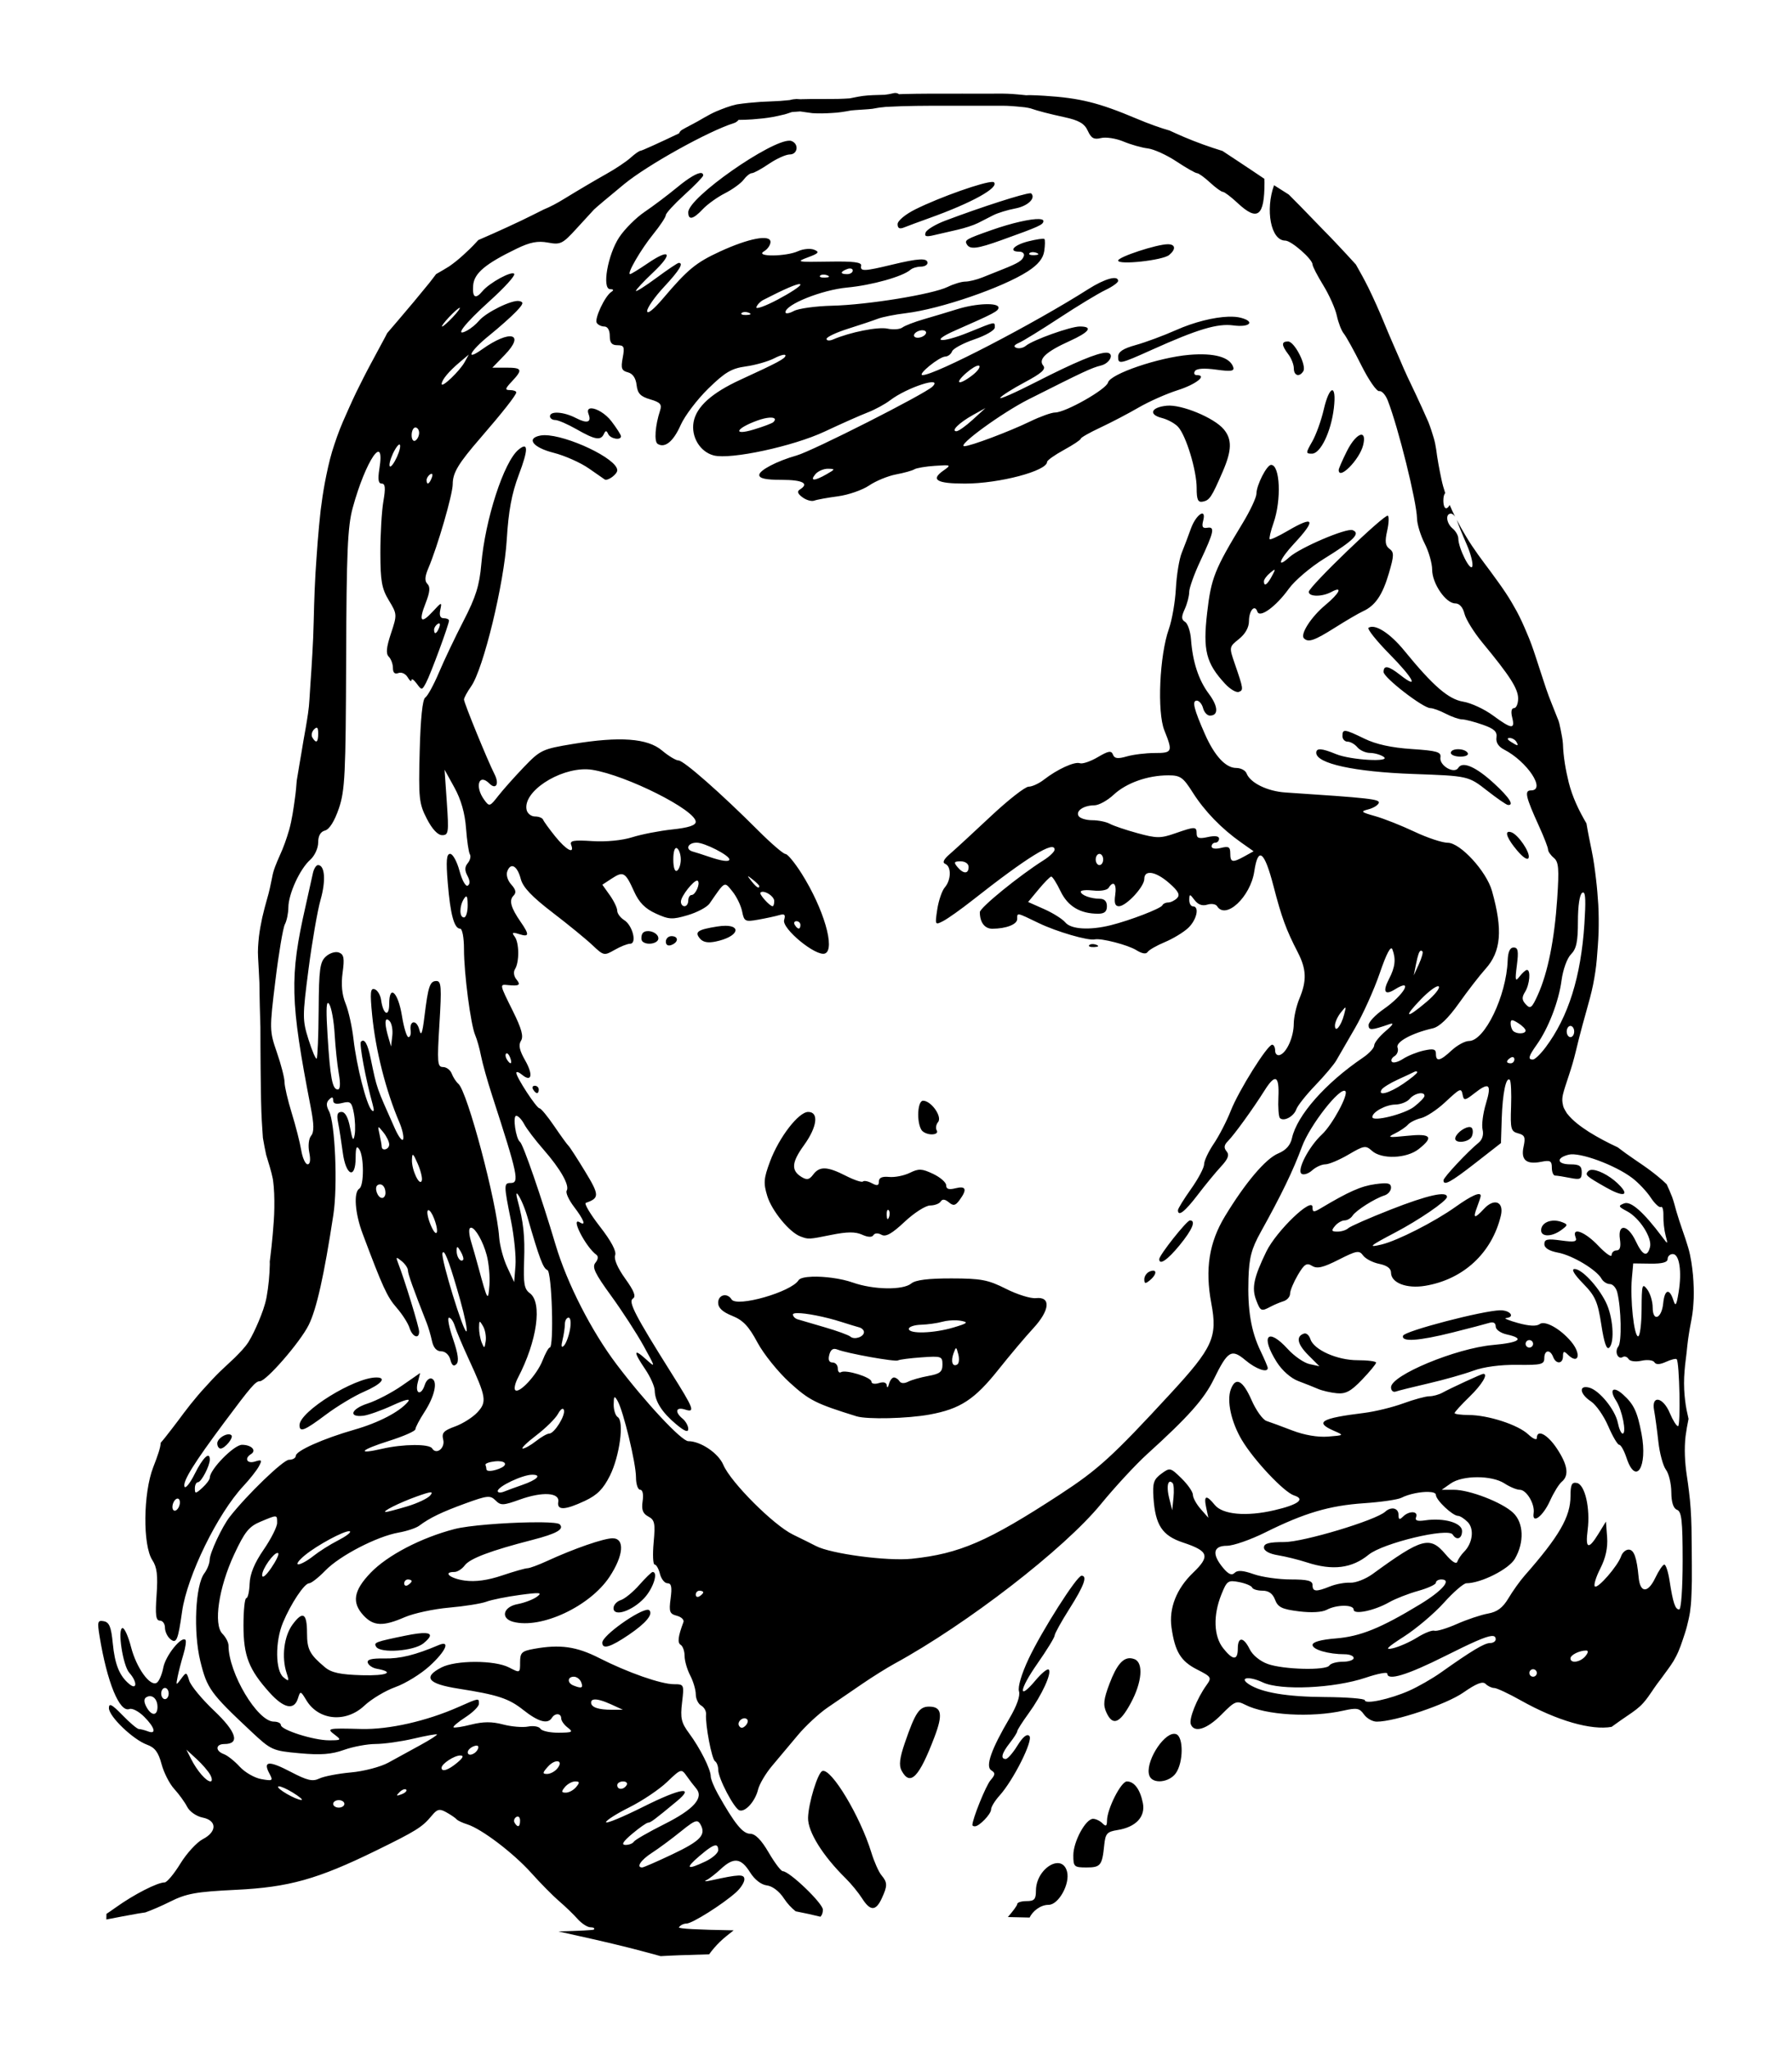 <?xml version="1.0" encoding="UTF-8" standalone="no"?>
<!-- Created with Inkscape (http://www.inkscape.org/) -->

<svg
   width="210mm"
   height="240mm"
   viewBox="0 0 210 240"
   version="1.1"
   id="svg5"
   xml:space="preserve"
   inkscape:version="1.2.1 (9c6d41e410, 2022-07-14)"
   sodipodi:docname="woman.svg"
   xmlns:inkscape="http://www.inkscape.org/namespaces/inkscape"
   xmlns:sodipodi="http://sodipodi.sourceforge.net/DTD/sodipodi-0.dtd"
   xmlns="http://www.w3.org/2000/svg"
   xmlns:svg="http://www.w3.org/2000/svg"><sodipodi:namedview
     id="namedview7"
     pagecolor="#505050"
     bordercolor="#eeeeee"
     borderopacity="1"
     inkscape:showpageshadow="0"
     inkscape:pageopacity="0"
     inkscape:pagecheckerboard="0"
     inkscape:deskcolor="#505050"
     inkscape:document-units="mm"
     showgrid="false"
     inkscape:zoom="0.2973261"
     inkscape:cx="751.6999"
     inkscape:cy="787.01466"
     inkscape:current-layer="layer1" /><defs
     id="defs2"><clipPath
       clipPathUnits="userSpaceOnUse"
       id="clipPath233"><rect
         style="fill:#000000;stroke-width:0.265;stroke-linecap:round;stroke-linejoin:round"
         id="rect235"
         width="257.969"
         height="183.885"
         x="-63.544"
         y="-219.123" /></clipPath><clipPath
       clipPathUnits="userSpaceOnUse"
       id="clipPath239"><rect
         style="fill:#000000;stroke-width:0.265;stroke-linecap:round;stroke-linejoin:round"
         id="rect241"
         width="232.703"
         height="148.5"
         x="-47.761"
         y="-183.737" /></clipPath></defs><g
     inkscape:label="Layer 1"
     inkscape:groupmode="layer"
     id="layer1"><path
       id="path243"
       style="fill:#000000;stroke-width:0.438"
       d="m 104.96,10.889 c -0.08,-0.003 -0.166,0.005 -0.257,0.028 -0.332,0.086 -0.671,0.141 -1.011,0.184 -0.286,0.011 -0.573,0.021 -0.859,0.025 -0.776,0.021 -1.555,0.056 -2.318,0.209 -0.316,0.062 -0.633,0.127 -0.949,0.188 -0.438,0.031 -0.877,0.048 -1.316,0.061 -0.633,0.013 -1.267,0.011 -1.9,0.011 -0.786,-0.004 -1.571,-0.004 -2.356,0.022 -0.059,0.002 -0.118,0.005 -0.177,0.007 -0.158,-0.015 -0.317,-0.026 -0.476,-0.027 -0.126,0.011 -0.253,0.015 -0.378,0.034 -0.139,0.02 -0.275,0.052 -0.41,0.089 -5.22e-4,1.44e-4 -10e-4,3.73e-4 -0.002,5.17e-4 -0.366,0.035 -0.733,0.071 -1.1,0.099 -0.767,0.05 -1.535,0.07 -2.303,0.111 -0.937,0.068 -1.876,0.152 -2.805,0.295 -0.83,0.182 -1.625,0.495 -2.408,0.821 -0.469,0.201 -0.916,0.446 -1.359,0.698 -0.554,0.33 -1.119,0.643 -1.692,0.939 -0.315,0.158 -0.621,0.333 -0.928,0.506 -0.201,0.113 -0.318,0.265 -0.37,0.427 -2.355,1.124 -4.377,2.04 -4.518,2.04 -0.147,0 -0.675,0.369 -1.173,0.821 -0.497,0.451 -1.791,1.314 -2.875,1.917 -1.084,0.602 -3.293,1.905 -4.908,2.895 -0.863,0.529 -1.607,0.927 -2.4,1.25 -0.876,0.443 -1.756,0.878 -2.64,1.305 -1.068,0.512 -2.147,0.999 -3.226,1.486 -0.597,0.269 -1.196,0.531 -1.798,0.788 -0.085,0.091 -0.167,0.186 -0.253,0.275 -0.47,0.517 -0.974,1.002 -1.494,1.468 -0.523,0.482 -1.076,0.928 -1.66,1.335 -0.503,0.316 -1.017,0.615 -1.535,0.907 -0.269,0.351 -0.53,0.708 -0.807,1.052 -1.188,1.467 -2.402,2.913 -3.629,4.347 -0.43,0.503 -0.861,1.004 -1.291,1.507 -0.075,0.145 -0.149,0.29 -0.224,0.435 -0.572,1.07 -1.147,2.139 -1.725,3.206 -0.581,1.077 -1.127,2.172 -1.67,3.269 -0.552,1.145 -1.063,2.31 -1.575,3.474 -0.492,1.141 -0.9,2.317 -1.269,3.503 -0.349,1.175 -0.6,2.376 -0.835,3.578 -0.204,1.094 -0.369,2.195 -0.506,3.299 -0.135,1.221 -0.247,2.444 -0.346,3.669 -0.087,1.212 -0.181,2.423 -0.254,3.636 -0.075,1.268 -0.123,2.537 -0.163,3.806 -0.029,1.282 -0.068,2.563 -0.115,3.844 -0.052,1.209 -0.127,2.418 -0.199,3.626 -0.09,1.179 -0.153,2.359 -0.233,3.538 -0.054,1.123 -0.25,2.23 -0.435,3.336 -0.186,1.007 -0.356,2.016 -0.521,3.027 -0.157,0.871 -0.291,1.746 -0.442,2.618 -0.028,0.182 -0.059,0.364 -0.091,0.545 -0.053,0.707 -0.115,1.413 -0.218,2.114 -0.167,1.224 -0.34,2.452 -0.668,3.646 -0.306,1.056 -0.671,2.095 -1.135,3.093 -0.352,0.809 -0.72,1.619 -0.866,2.496 -0.171,0.84 -0.336,1.682 -0.587,2.504 -0.207,0.731 -0.404,1.466 -0.572,2.207 -0.157,0.73 -0.293,1.467 -0.384,2.209 -0.088,0.817 -0.155,1.638 -0.102,2.46 0.052,0.99 0.115,1.98 0.155,2.971 0.012,0.914 0.022,1.827 0.047,2.74 0.022,0.819 0.052,1.638 0.069,2.458 0.002,0.76 0.005,1.521 0.008,2.281 0.004,0.797 0.009,1.595 0.016,2.392 0.008,0.873 0.015,1.747 0.031,2.62 0.015,0.879 0.031,1.758 0.062,2.637 0.028,0.691 0.064,1.381 0.114,2.07 0.023,0.318 0.048,0.635 0.063,0.953 0.118,0.667 0.233,1.334 0.384,1.994 0.28,0.939 0.588,1.862 0.782,2.824 0.167,1.125 0.189,2.267 0.173,3.403 -0.009,1.028 -0.103,2.052 -0.186,3.075 -0.081,0.914 -0.18,1.827 -0.292,2.738 -0.018,0.148 -0.037,0.295 -0.056,0.443 -7.29e-4,0.119 0.008,0.238 0.006,0.357 -0.031,1.281 -0.151,2.557 -0.379,3.817 -0.184,0.988 -0.546,1.926 -0.93,2.849 -0.355,0.835 -0.733,1.66 -1.207,2.434 -0.44,0.669 -1.014,1.229 -1.572,1.797 -0.588,0.569 -1.202,1.11 -1.79,1.68 -0.601,0.588 -1.168,1.208 -1.733,1.831 -0.596,0.642 -1.156,1.316 -1.705,1.998 -0.517,0.648 -1.008,1.316 -1.504,1.98 -0.487,0.644 -0.982,1.282 -1.482,1.917 -0.154,0.196 -0.317,0.385 -0.482,0.572 -0.027,0.582 -0.333,1.465 -0.88,2.872 -1.178,3.029 -1.239,9.147 -0.104,10.875 0.547,0.834 0.663,1.782 0.498,4.086 -0.168,2.348 -0.084,3 0.384,3 0.329,0 0.598,0.37 0.598,0.822 0,0.452 0.28,1.054 0.621,1.337 0.723,0.6 0.907,0.172 1.386,-3.216 0.59,-4.172 4.152,-11.458 7.192,-14.713 0.747,-0.8 1.562,-1.835 1.812,-2.302 0.395,-0.738 0.336,-0.81 -0.46,-0.558 -0.932,0.296 -1.288,-0.363 -0.469,-0.869 0.692,-0.428 0.052,-1.091 -1.054,-1.091 -0.942,0 -3.772,2.887 -3.772,3.848 0,0.218 -0.394,0.753 -0.876,1.19 -0.787,0.713 -0.876,0.72 -0.876,0.068 0,-0.399 0.166,-0.725 0.368,-0.725 0.382,0 1.384,-1.918 1.384,-2.649 0,-1.009 -0.801,-0.256 -1.752,1.648 -0.567,1.136 -1.115,1.817 -1.217,1.512 -0.209,-0.627 1.102,-2.74 4.667,-7.52 3.147,-4.219 3.665,-4.818 4.167,-4.818 0.745,0 4.708,-4.557 5.716,-6.571 0.926,-1.852 1.809,-5.79 2.898,-12.923 0.52,-3.406 0.207,-10.799 -0.515,-12.148 -0.331,-0.617 -0.331,-1.008 0.013,-1.348 0.173,-0.173 0.293,-0.253 0.369,-0.238 0.076,0.015 0.11,0.125 0.11,0.333 0,0.39 0.344,0.487 1.075,0.304 0.95,-0.238 1.107,-0.099 1.352,1.209 0.153,0.813 0.194,1.949 0.092,2.522 -0.144,0.808 -0.263,0.624 -0.532,-0.819 -0.225,-1.207 -0.578,-1.861 -1.003,-1.861 -0.488,0 -0.591,0.321 -0.405,1.253 0.138,0.689 0.384,2.266 0.548,3.504 0.363,2.735 1.498,3.193 1.508,0.609 0.005,-1.222 0.115,-1.474 0.431,-0.985 0.559,0.866 0.559,4.253 0,4.599 -0.691,0.427 -0.513,2.879 0.381,5.263 2.363,6.297 2.872,7.406 3.985,8.682 0.666,0.763 1.349,1.832 1.518,2.373 0.328,1.05 1.125,1.357 1.125,0.433 0,-0.522 -1.709,-6.091 -2.45,-7.99 -0.305,-0.779 -0.26,-0.809 0.397,-0.274 0.407,0.331 0.739,0.819 0.739,1.086 0,0.415 0.628,2.172 2.214,6.197 0.19,0.482 0.463,1.418 0.607,2.081 0.171,0.79 0.542,1.205 1.078,1.205 0.477,0 0.923,0.407 1.072,0.978 0.178,0.679 0.396,0.839 0.714,0.521 0.318,-0.318 0.195,-1.218 -0.4,-2.949 -0.472,-1.37 -0.684,-2.492 -0.472,-2.492 0.212,0 0.519,0.443 0.683,0.985 0.164,0.542 0.89,2.267 1.613,3.833 2.078,4.5 2.168,5.046 1.029,6.274 -0.543,0.585 -1.72,1.329 -2.615,1.653 -1.347,0.487 -1.585,0.753 -1.388,1.542 0.249,0.991 -0.807,1.823 -1.3,1.025 -0.335,-0.543 -3.404,-0.519 -5.851,0.045 -3.07,0.708 -2.585,0.144 0.793,-0.922 1.704,-0.538 3.099,-1.151 3.099,-1.364 0,-0.213 0.478,-1.122 1.062,-2.02 1.207,-1.856 1.592,-3.659 0.837,-3.917 -0.281,-0.096 -0.639,0.231 -0.796,0.727 -0.418,1.318 -1.171,1.102 -0.834,-0.24 l 0.287,-1.139 -2.14,1.485 c -1.177,0.817 -2.982,1.757 -4.013,2.089 -1.949,0.629 -2.304,1.643 -0.501,1.431 0.568,-0.067 2.099,-0.61 3.401,-1.206 1.526,-0.699 2.175,-0.852 1.826,-0.431 -0.976,1.176 -3.432,2.455 -6.276,3.269 -3.642,1.042 -6.87,2.481 -6.87,3.064 0,0.254 -0.362,0.463 -0.804,0.463 -0.662,0 -4.918,4.099 -6.931,6.675 -0.905,1.158 -2.34,4.221 -2.355,5.026 -0.008,0.431 -0.288,1.147 -0.623,1.589 -1.062,1.401 -1.313,6.877 -0.472,10.307 0.785,3.201 1.185,3.754 5.96,8.226 2.34,2.192 2.495,2.262 5.677,2.55 2.47,0.224 3.741,0.128 5.188,-0.392 1.054,-0.378 2.73,-0.692 3.724,-0.695 0.994,-0.004 2.987,-0.285 4.431,-0.624 1.444,-0.339 2.68,-0.562 2.748,-0.495 0.067,0.067 -0.818,0.636 -1.968,1.263 -1.149,0.627 -2.826,1.546 -3.727,2.041 -0.903,0.497 -2.868,1.011 -4.381,1.147 -1.509,0.136 -3.178,0.458 -3.71,0.715 -0.786,0.38 -1.414,0.233 -3.369,-0.791 -2.546,-1.333 -3.271,-1.272 -2.479,0.208 0.453,0.846 0.391,0.888 -0.95,0.651 -0.789,-0.139 -1.927,-0.792 -2.529,-1.451 -0.602,-0.659 -1.44,-1.324 -1.862,-1.477 -1.023,-0.371 -0.979,-1.181 0.063,-1.181 1.86,0 1.425,-1.412 -1.202,-3.901 -1.423,-1.348 -2.735,-2.932 -2.915,-3.519 -0.319,-1.037 -0.346,-1.043 -0.954,-0.219 -0.596,0.807 -0.616,0.795 -0.408,-0.246 0.12,-0.602 0.424,-1.772 0.674,-2.599 0.251,-0.827 0.36,-1.601 0.243,-1.718 -0.472,-0.472 -2.334,1.857 -2.594,3.243 -0.153,0.814 -0.5,1.618 -0.771,1.786 -0.78,0.482 -2.388,-1.754 -3.011,-4.185 -0.313,-1.222 -0.758,-2.222 -0.987,-2.222 -0.64,0 0.02,4.393 0.788,5.242 0.934,1.032 0.926,2.087 -0.01,1.31 -1.154,-0.958 -1.693,-2.291 -1.935,-4.795 -0.182,-1.886 -0.408,-2.438 -1.044,-2.56 -0.726,-0.138 -0.779,0.046 -0.502,1.748 0.884,5.419 2.345,8.979 3.504,8.534 0.325,-0.125 1.099,0.281 1.72,0.902 1.267,1.267 1.483,2.115 0.436,1.713 -0.381,-0.146 -0.852,-0.266 -1.045,-0.266 -0.194,0 -1.065,-0.733 -1.935,-1.63 -1.236,-1.273 -1.583,-1.454 -1.583,-0.826 0,0.982 2.839,3.701 4.484,4.294 0.901,0.325 1.318,0.886 1.681,2.255 0.265,1.001 0.933,2.313 1.485,2.916 0.552,0.602 1.236,1.545 1.519,2.096 0.289,0.562 1.082,1.114 1.806,1.259 1.699,0.34 1.711,1.662 0.021,2.535 -0.698,0.361 -1.879,1.647 -2.624,2.859 -0.745,1.211 -1.573,2.202 -1.84,2.202 -0.847,0 -3.614,1.415 -5.714,2.923 -0.414,0.297 -0.764,0.532 -1.108,0.764 -9.04e-4,0.221 -0.007,0.439 -0.012,0.656 1.245,-0.24 2.49,-0.483 3.739,-0.7 0.275,-0.045 0.552,-0.082 0.827,-0.126 0.737,-0.259 1.888,-0.753 2.888,-1.253 1.94,-0.969 3.051,-1.17 7.741,-1.396 6.193,-0.299 9.566,-1.244 16.427,-4.603 4.673,-2.287 5.403,-2.742 6.467,-4.028 0.436,-0.526 0.693,-0.746 1.028,-0.725 v -0.001 c 0.201,0.013 0.431,0.113 0.742,0.287 0.529,0.295 1.06,0.658 1.181,0.807 0.121,0.148 0.682,0.414 1.246,0.591 1.68,0.525 5.425,3.366 7.525,5.711 1.079,1.204 2.54,2.683 3.246,3.286 0.707,0.602 1.679,1.539 2.16,2.08 0.481,0.542 1.167,0.986 1.525,0.986 0.358,0 0.532,0.119 0.387,0.264 -0.072,0.072 -1.664,0.151 -4.15,0.22 2.835,0.623 5.669,1.251 8.484,1.962 1.167,0.304 2.335,0.612 3.498,0.933 1.047,-0.07 3.042,-0.144 5.678,-0.215 0.38,-0.522 0.803,-1.017 1.276,-1.475 0.499,-0.483 1.056,-0.901 1.6,-1.334 -4.181,-0.071 -6.514,-0.186 -6.41,-0.354 0.149,-0.241 0.545,-0.439 0.88,-0.439 0.664,0 4.223,-2.24 5.8,-3.651 0.542,-0.485 0.985,-1.169 0.985,-1.52 0,-0.636 -0.582,-0.616 -3.942,0.123 -0.602,0.133 -0.837,0.118 -0.521,-0.029 0.316,-0.148 1.084,-0.742 1.707,-1.319 1.509,-1.398 2.359,-1.301 3.419,0.391 0.539,0.86 1.306,1.457 1.971,1.536 0.654,0.077 1.457,0.69 2.008,1.533 0.395,0.603 0.873,1.11 1.368,1.5 1.08,0.212 2.049,0.422 2.904,0.636 0.181,-0.181 0.285,-0.454 0.285,-0.828 -1.99e-4,-0.746 -3.92,-4.504 -4.698,-4.504 -0.206,0 -0.951,-0.985 -1.654,-2.19 -0.869,-1.488 -1.566,-2.193 -2.172,-2.196 -0.867,-0.005 -1.83,-1.191 -3.769,-4.644 -0.466,-0.83 -0.848,-1.769 -0.848,-2.086 0,-0.818 -1.249,-3.304 -2.527,-5.027 -0.93,-1.253 -1.051,-1.782 -0.834,-3.614 0.25,-2.109 0.234,-2.146 -0.945,-2.146 -1.52,0 -5.413,-1.362 -8.776,-3.071 -2.651,-1.347 -4.58,-1.619 -7.616,-1.072 -1.455,0.262 -1.643,0.442 -1.643,1.574 0,1.274 -0.003,1.276 -1.292,0.609 -1.685,-0.872 -6.243,-0.872 -7.929,0 -2.209,1.142 -1.588,1.92 1.981,2.478 4.604,0.72 5.905,1.144 7.595,2.483 1.781,1.411 2.887,1.72 3.368,0.942 0.368,-0.595 1.095,-0.556 1.095,0.061 0,0.275 0.345,0.761 0.767,1.081 0.677,0.514 0.552,0.585 -1.069,0.596 -1.01,0.009 -1.969,-0.201 -2.132,-0.465 -0.163,-0.263 -0.816,-0.379 -1.45,-0.255 -0.634,0.124 -1.958,0.011 -2.942,-0.249 -1.295,-0.343 -2.321,-0.333 -3.71,0.013 -1.056,0.268 -1.994,0.413 -2.085,0.322 -0.091,-0.091 0.541,-0.623 1.404,-1.182 0.863,-0.559 1.572,-1.264 1.575,-1.565 0.007,-0.703 0.043,-0.709 -2.393,0.368 -3.76,1.663 -8.167,2.659 -11.4,2.575 -3.975,-0.104 -4.099,-0.076 -3.092,0.685 0.8,0.605 0.758,0.643 -0.689,0.643 -1.805,0 -5.637,-1.219 -5.637,-1.793 0,-0.218 -0.371,-0.397 -0.825,-0.397 -1.917,0 -5.308,-5.69 -5.308,-8.906 0,-0.367 -0.32,-0.988 -0.711,-1.379 -1.083,-1.083 -0.444,-5.41 1.373,-9.3 1.24,-2.655 1.733,-3.267 3.089,-3.833 2.005,-0.838 1.944,-0.843 1.944,0.153 0,0.455 -0.711,1.861 -1.58,3.125 -1.08,1.57 -1.6,2.833 -1.643,3.988 -0.034,0.93 -0.211,1.693 -0.391,1.694 -0.181,0.001 -0.328,1.439 -0.328,3.195 0,3.561 0.622,5.16 3.062,7.868 1.665,1.848 2.866,2.1 3.312,0.696 0.295,-0.93 0.313,-0.926 1.002,0.21 1.432,2.36 4.622,2.656 6.782,0.627 0.834,-0.783 2.474,-1.766 3.645,-2.184 1.171,-0.418 2.967,-1.522 3.99,-2.452 1.918,-1.743 2.505,-3.068 1.095,-2.47 -2.764,1.172 -4.533,1.608 -6.385,1.574 -1.495,-0.027 -2.062,0.119 -1.935,0.501 0.099,0.297 0.558,0.61 1.02,0.694 2.236,0.405 1.23,0.851 -1.727,0.765 -2.526,-0.073 -3.556,-0.296 -4.318,-0.934 -1.781,-1.491 -2.097,-2.09 -2.097,-3.984 0,-2.363 -0.486,-2.657 -1.692,-1.024 -1.008,1.363 -1.31,3.817 -0.702,5.682 0.322,0.987 0.284,1.036 -0.376,0.494 -0.949,-0.778 -0.977,-4.184 -0.052,-6.395 0.933,-2.233 2.508,-4.6 3.066,-4.606 0.254,-0.004 1.116,-0.68 1.915,-1.504 1.683,-1.736 6.038,-3.989 8.575,-4.436 0.964,-0.17 2.048,-0.53 2.409,-0.801 1.242,-0.93 2.661,-1.613 5.46,-2.629 2.536,-0.921 2.871,-0.953 3.486,-0.338 0.615,0.615 0.888,0.606 2.844,-0.097 2.653,-0.954 4.694,-0.831 4.509,0.272 -0.171,1.016 0.784,0.977 3.13,-0.125 1.439,-0.677 2.144,-1.388 2.924,-2.95 1.144,-2.291 1.689,-6.381 0.914,-6.86 -0.268,-0.166 -0.48,-0.832 -0.474,-1.48 0.012,-1 0.08,-1.065 0.452,-0.425 0.677,1.161 2.162,7.313 2.162,8.953 0,0.805 0.221,1.463 0.489,1.463 0.295,0 0.409,0.529 0.29,1.337 -0.148,1.009 0.015,1.451 0.664,1.798 0.752,0.402 0.831,0.787 0.626,3.043 -0.129,1.42 -0.076,2.583 0.116,2.583 0.192,0 0.473,0.493 0.624,1.096 0.151,0.602 0.548,1.095 0.882,1.095 0.457,0 0.547,0.44 0.368,1.777 -0.21,1.562 -0.122,1.807 0.723,2.028 0.529,0.138 0.88,0.473 0.779,0.742 -0.636,1.696 -0.723,2.421 -0.321,2.669 0.251,0.155 0.455,0.741 0.455,1.301 0,0.561 0.295,1.583 0.655,2.273 0.36,0.69 0.655,1.688 0.657,2.218 0.001,0.53 0.285,1.122 0.63,1.315 0.345,0.193 0.602,0.646 0.573,1.007 -0.101,1.234 0.667,5.276 1.049,5.512 0.209,0.129 0.38,0.587 0.38,1.016 0,0.994 1.856,4.531 2.488,4.741 0.688,0.229 1.845,-1.063 2.177,-2.43 0.157,-0.646 0.896,-1.896 1.643,-2.779 0.747,-0.883 2.102,-2.497 3.011,-3.588 0.908,-1.091 2.486,-2.553 3.505,-3.249 1.019,-0.696 2.838,-1.94 4.043,-2.764 1.205,-0.824 2.913,-1.892 3.796,-2.373 8.495,-4.636 19.873,-13.428 24.173,-18.678 1.65,-2.014 4.088,-4.649 5.417,-5.853 4.829,-4.377 6.687,-6.462 7.818,-8.775 1.64,-3.352 2.073,-3.611 3.722,-2.223 1.229,1.034 2.603,1.51 2.603,0.901 0,-0.132 -0.377,-1.02 -0.838,-1.975 -1.12,-2.319 -1.54,-4.823 -1.423,-8.492 0.079,-2.47 0.351,-3.499 1.45,-5.476 2.422,-4.358 3.797,-7.203 4.821,-9.981 0.927,-2.515 4.504,-7.083 5.089,-6.498 0.388,0.388 -1.544,3.952 -2.746,5.065 -1.554,1.44 -2.995,4.238 -2.379,4.618 0.254,0.157 0.81,-0.029 1.235,-0.414 0.425,-0.385 1.118,-0.7 1.538,-0.7 0.42,0 1.644,-0.517 2.721,-1.147 1.815,-1.064 2.014,-1.096 2.74,-0.438 1.127,1.02 4.06,0.914 5.474,-0.198 1.825,-1.435 1.459,-1.853 -1.364,-1.557 -2.178,0.228 -2.37,0.191 -1.424,-0.27 0.602,-0.294 1.292,-0.76 1.533,-1.037 0.241,-0.277 0.931,-0.621 1.533,-0.765 0.602,-0.144 1.846,-0.956 2.763,-1.805 1.912,-1.769 1.944,-1.782 2.134,-0.844 0.122,0.602 0.302,0.572 1.305,-0.219 1.79,-1.411 2.107,-1.15 1.406,1.163 -0.347,1.144 -0.523,2.515 -0.392,3.046 0.147,0.594 -0.032,1.184 -0.462,1.533 -1.277,1.037 -4.115,4.068 -4.12,4.401 -0.011,0.701 0.838,0.243 3.731,-2.012 l 3.002,-2.341 0.093,-2.878 c 0.097,-2.985 0.511,-4.956 0.947,-4.52 0.139,0.139 0.204,1.548 0.147,3.132 -0.095,2.612 -0.017,2.903 0.826,3.124 0.777,0.203 0.882,0.458 0.641,1.554 -0.345,1.57 0.313,2.13 2.085,1.776 1.034,-0.207 1.225,-0.099 1.225,0.686 0,0.512 0.172,0.931 0.383,0.931 0.211,0 1,0.123 1.752,0.274 1.189,0.238 1.369,0.152 1.369,-0.657 0,-0.742 -0.266,-0.931 -1.314,-0.931 -1.595,0 -1.737,-0.753 -0.214,-1.135 1.274,-0.32 5.424,1.202 7.442,2.73 0.723,0.547 1.701,1.581 2.173,2.298 0.472,0.716 1.007,1.211 1.189,1.099 0.181,-0.112 0.314,0.346 0.294,1.017 -0.019,0.671 0.097,1.713 0.258,2.315 0.288,1.077 0.281,1.08 -0.389,0.187 -2.199,-2.932 -3.686,-4.244 -4.467,-3.939 -0.729,0.285 -0.694,0.376 0.345,0.926 1.466,0.776 2.964,3.117 2.683,4.193 -0.322,1.232 -0.864,1.003 -1.676,-0.708 -0.925,-1.95 -2.123,-2.092 -1.848,-0.219 0.132,0.897 0.009,1.314 -0.389,1.314 -0.32,0 -0.583,0.247 -0.585,0.548 -0.001,0.301 -0.704,-0.192 -1.561,-1.095 -1.563,-1.649 -3.139,-2.239 -2.662,-0.997 0.204,0.533 -0.094,0.6 -1.705,0.379 -1.606,-0.22 -1.954,-0.144 -1.954,0.429 0,0.455 0.557,0.801 1.606,0.998 1.695,0.318 4.506,2.004 5.096,3.056 0.193,0.344 0.632,0.624 0.977,0.624 0.345,0 0.736,0.444 0.869,0.986 0.463,1.89 0.537,5.807 0.12,6.332 -0.475,0.597 -0.047,1.582 0.532,1.224 0.208,-0.128 0.508,-0.021 0.668,0.238 0.166,0.268 0.822,0.354 1.522,0.2 0.677,-0.149 1.354,-0.069 1.506,0.177 0.186,0.301 0.631,0.285 1.358,-0.046 0.594,-0.271 1.159,-0.411 1.254,-0.312 0.328,0.344 0.479,7.847 0.158,7.847 -0.177,-3e-5 -0.611,-0.69 -0.963,-1.533 -0.794,-1.901 -2.185,-2.148 -1.842,-0.329 0.125,0.663 0.349,2.317 0.498,3.675 0.15,1.358 0.55,2.837 0.889,3.286 0.34,0.449 0.623,1.632 0.631,2.63 0.01,1.199 0.237,1.9 0.671,2.067 0.538,0.206 0.657,1.291 0.657,5.961 0,3.239 -0.176,5.709 -0.408,5.709 -0.468,0 -0.722,-0.762 -1.131,-3.395 -0.159,-1.024 -0.433,-1.861 -0.608,-1.861 -0.175,0 -0.654,0.705 -1.065,1.566 -0.864,1.812 -1.771,1.78 -1.945,-0.068 -0.22,-2.343 -0.548,-3.251 -1.173,-3.251 -0.341,0 -0.735,0.345 -0.877,0.766 -0.385,1.143 -2.757,3.87 -3.084,3.544 -0.156,-0.156 0.135,-1.104 0.646,-2.107 0.622,-1.22 0.886,-2.431 0.794,-3.656 l -0.138,-1.832 -0.872,1.421 c -1.179,1.921 -1.559,1.79 -1.271,-0.436 0.327,-2.522 -0.316,-5.323 -1.263,-5.506 -0.6,-0.116 -0.747,0.189 -0.747,1.537 0,2.423 -1.317,4.703 -5.391,9.332 -0.529,0.601 -1.373,1.782 -1.876,2.626 -0.67,1.125 -1.315,1.607 -2.41,1.804 -0.822,0.148 -2.461,0.697 -3.643,1.22 -1.182,0.523 -2.365,0.876 -2.629,0.787 -0.263,-0.09 -1.169,0.266 -2.012,0.792 -0.843,0.526 -2.125,1.094 -2.847,1.262 -1.022,0.237 -0.729,-0.071 1.314,-1.384 1.446,-0.929 3.545,-2.71 4.666,-3.958 1.121,-1.248 2.304,-2.27 2.628,-2.271 1.711,-0.005 4.963,-1.642 5.675,-2.856 1.134,-1.934 1.047,-4.232 -0.205,-5.408 -1.297,-1.218 -5.096,-2.686 -6.953,-2.686 h -1.407 l 1.058,-0.742 c 1.386,-0.97 4.816,-0.97 6.297,0 0.622,0.408 1.427,0.742 1.789,0.742 0.793,0 1.789,1.674 1.627,2.734 -0.208,1.363 1.097,0.379 1.921,-1.448 0.429,-0.951 1.045,-1.949 1.369,-2.218 0.891,-0.74 0.713,-1.965 -0.564,-3.895 -1.102,-1.666 -2.351,-2.319 -2.351,-1.229 0,0.283 -0.454,0.089 -1.009,-0.433 -1.2,-1.127 -4.693,-2.261 -6.987,-2.268 -0.903,-0.004 -1.642,-0.104 -1.642,-0.224 0,-0.121 0.789,-0.985 1.752,-1.92 1.453,-1.41 2.218,-2.679 1.615,-2.679 -0.189,0 -3.856,1.691 -4.786,2.207 -0.418,0.232 -1.111,0.422 -1.539,0.422 -0.428,0 -1.805,0.374 -3.058,0.833 -1.253,0.458 -3.32,0.962 -4.592,1.119 -5.068,0.625 -5.845,1.088 -3.52,2.098 1.194,0.519 1.188,0.524 -0.714,0.674 -1.188,0.093 -2.772,-0.178 -4.162,-0.712 -1.234,-0.474 -2.6,-0.978 -3.036,-1.119 -0.436,-0.141 -1.224,-1.24 -1.752,-2.441 -1.03,-2.345 -1.871,-2.777 -2.434,-1.254 -0.496,1.342 0.05,3.836 1.299,5.932 1.413,2.369 4.946,6.115 6.119,6.487 1.358,0.431 0.486,1.082 -2.328,1.735 -3.267,0.759 -6.051,0.509 -6.969,-0.625 -0.993,-1.228 -1.313,-1.131 -1.006,0.304 l 0.258,1.205 -0.907,-1.034 c -0.499,-0.569 -0.906,-1.315 -0.906,-1.657 0,-0.343 -0.601,-1.211 -1.335,-1.928 -1.305,-1.276 -1.358,-1.287 -2.379,-0.533 -0.883,0.653 -1.023,1.083 -0.908,2.793 0.217,3.222 1.023,4.445 3.463,5.255 3.01,0.999 3.207,1.589 1.181,3.536 -1.951,1.875 -2.85,4.16 -2.527,6.433 0.397,2.799 1.081,3.926 2.961,4.885 1.74,0.887 1.78,0.956 1.116,1.88 -1.096,1.525 -2.058,3.928 -1.819,4.55 0.405,1.055 1.898,0.583 3.597,-1.136 1.562,-1.58 1.768,-1.666 2.782,-1.147 2.389,1.221 7.721,1.537 11.526,0.682 1.546,-0.347 1.871,-0.287 2.384,0.446 0.327,0.467 1.004,0.85 1.503,0.85 2.149,0 8.146,-2.015 10.152,-3.412 1.534,-1.068 2.264,-1.35 2.607,-1.007 0.262,0.262 0.714,0.476 1.004,0.476 0.29,0 1.679,0.648 3.088,1.439 4.306,2.42 8.316,3.538 10.668,3.114 0.366,-0.266 0.733,-0.531 1.105,-0.788 0.321,-0.222 0.924,-0.624 1.248,-0.855 0.177,-0.126 0.35,-0.258 0.526,-0.387 0.406,-0.342 0.478,-0.379 0.83,-0.766 0.408,-0.45 0.743,-0.956 1.086,-1.455 0.03,-0.048 0.06,-0.096 0.091,-0.143 0.282,-0.421 0.588,-0.826 0.897,-1.228 0.282,-0.375 0.558,-0.755 0.83,-1.136 0.226,-0.316 0.454,-0.63 0.653,-0.964 0.209,-0.365 0.408,-0.738 0.572,-1.126 0.18,-0.426 0.342,-0.859 0.484,-1.3 0.172,-0.519 0.353,-1.035 0.491,-1.564 0.146,-0.564 0.279,-1.131 0.373,-1.706 0.084,-0.591 0.141,-1.184 0.16,-1.78 0.028,-0.637 0.054,-1.274 0.059,-1.912 0.007,-0.606 0.003,-1.212 -5.2e-4,-1.817 -0.003,-0.697 -0.007,-1.394 -0.013,-2.091 -0.007,-0.768 -0.015,-1.536 -0.029,-2.304 -0.016,-0.741 -0.045,-1.482 -0.096,-2.221 -0.047,-0.679 -0.107,-1.356 -0.197,-2.031 -0.079,-0.625 -0.155,-1.251 -0.257,-1.873 -0.227,-1.505 -0.312,-3.122 -0.144,-4.591 0.092,-0.683 0.208,-1.362 0.35,-2.036 -0.08,-0.348 -0.159,-0.696 -0.23,-1.046 -0.075,-0.391 -0.136,-0.785 -0.179,-1.181 -0.043,-0.402 -0.088,-0.804 -0.102,-1.209 -0.019,-0.483 -0.024,-0.966 -0.003,-1.449 0.027,-0.471 0.059,-0.941 0.109,-1.41 0.052,-0.48 0.117,-0.959 0.174,-1.438 0.057,-0.51 0.097,-1.023 0.171,-1.531 0.065,-0.437 0.127,-0.874 0.203,-1.308 0.071,-0.384 0.142,-0.768 0.215,-1.151 0.068,-0.389 0.132,-0.779 0.165,-1.173 0.035,-0.413 0.065,-0.826 0.083,-1.24 0.009,-0.418 0.013,-0.837 -0.002,-1.255 -0.014,-0.492 -0.044,-0.984 -0.087,-1.474 -0.048,-0.507 -0.111,-1.012 -0.19,-1.515 -0.091,-0.564 -0.203,-1.123 -0.366,-1.671 -0.2,-0.68 -0.428,-1.351 -0.663,-2.02 -0.259,-0.748 -0.509,-1.499 -0.731,-2.259 -0.153,-0.549 -0.292,-1.104 -0.484,-1.641 -0.195,-0.51 -0.418,-1.01 -0.645,-1.507 -0.289,-0.281 -0.587,-0.552 -0.899,-0.807 -0.6,-0.501 -1.224,-0.97 -1.867,-1.414 -0.678,-0.471 -1.369,-0.925 -2.039,-1.41 -0.31,-0.231 -0.62,-0.462 -0.93,-0.693 -1.165,-0.54 -2.302,-1.136 -3.393,-1.818 -0.94,-0.612 -1.865,-1.272 -2.563,-2.163 -0.312,-0.541 -0.432,-0.635 -0.522,-1.288 -0.086,-0.618 0.135,-1.233 0.309,-1.812 0.294,-0.916 0.612,-1.824 0.881,-2.748 0.274,-0.943 0.488,-1.901 0.727,-2.853 0.282,-1.091 0.57,-2.181 0.881,-3.265 0.291,-1.038 0.585,-2.077 0.797,-3.135 0.188,-0.968 0.346,-1.943 0.426,-2.927 0.089,-1.055 0.172,-2.111 0.212,-3.169 0.025,-1.074 0.021,-2.148 -0.034,-3.22 -0.064,-1.015 -0.145,-2.028 -0.268,-3.038 -0.133,-1.114 -0.278,-2.229 -0.507,-3.328 -0.217,-1.057 -0.436,-2.115 -0.614,-3.179 -0.886,-1.501 -1.639,-3.073 -2.071,-4.776 -0.365,-1.495 -0.634,-3.003 -0.684,-4.543 -0.037,-0.544 -0.153,-1.085 -0.259,-1.623 -0.103,-0.491 -0.18,-0.978 -0.401,-1.436 -0.434,-1.136 -0.925,-2.25 -1.311,-3.405 -0.419,-1.234 -0.804,-2.48 -1.218,-3.716 -0.315,-0.969 -0.655,-1.93 -1.065,-2.863 -0.352,-0.836 -0.721,-1.664 -1.151,-2.464 -0.405,-0.733 -0.822,-1.459 -1.289,-2.155 -0.572,-0.871 -1.198,-1.705 -1.809,-2.549 -0.985,-1.317 -1.984,-2.629 -2.828,-4.044 -0.394,-0.654 -0.77,-1.32 -1.122,-1.996 0.006,0.019 0.017,0.034 0.023,0.054 0.132,0.422 0.642,1.682 1.134,2.8 0.492,1.118 0.794,2.301 0.671,2.628 -0.236,0.63 -1.635,-2.177 -1.635,-3.279 0,-0.34 -0.295,-0.863 -0.657,-1.163 -0.75,-0.622 -0.881,-1.752 -0.205,-1.752 0.158,0 0.337,0.148 0.484,0.358 -0.227,-0.451 -0.436,-0.91 -0.633,-1.374 -0.079,0.154 -0.186,0.286 -0.304,0.359 -0.249,0.154 -0.438,-0.223 -0.438,-0.876 0,-0.441 0.087,-0.75 0.22,-0.861 -0.181,-0.548 -0.337,-1.106 -0.455,-1.677 -0.242,-1.144 -0.459,-2.294 -0.607,-3.454 -0.067,-0.443 -0.151,-0.884 -0.278,-1.314 -0.194,-0.64 -0.391,-1.282 -0.642,-1.902 -0.473,-1.086 -0.968,-2.161 -1.469,-3.234 -0.631,-1.323 -1.275,-2.641 -1.833,-3.997 -0.637,-1.463 -1.283,-2.922 -1.887,-4.399 -0.57,-1.377 -1.175,-2.74 -1.828,-4.079 -0.459,-0.925 -0.96,-1.829 -1.471,-2.727 -0.375,-0.408 -0.749,-0.816 -1.123,-1.224 -0.883,-0.948 -1.768,-1.894 -2.682,-2.813 -0.902,-0.932 -1.8,-1.867 -2.707,-2.794 -0.452,-0.454 -0.904,-0.908 -1.354,-1.364 -0.576,-0.362 -1.152,-0.724 -1.724,-1.092 -1.041,2.871 -0.391,6.487 1.317,6.487 0.709,0 3.193,2.177 3.193,2.798 0,0.215 0.568,1.313 1.262,2.442 0.694,1.128 1.407,2.727 1.584,3.553 0.177,0.826 0.545,1.771 0.819,2.1 0.273,0.33 1.2,2.006 2.059,3.724 0.859,1.718 1.8,3.074 2.09,3.012 0.29,-0.062 0.74,0.431 0.999,1.095 1.242,3.185 3.394,11.86 3.43,13.819 0.011,0.672 0.417,1.995 0.899,2.94 0.482,0.945 0.876,2.324 0.876,3.066 0,1.61 1.599,3.943 2.702,3.943 0.493,0 0.896,0.449 1.082,1.205 0.163,0.663 1.112,2.19 2.108,3.395 3.225,3.898 4.183,5.396 4.183,6.542 0,0.618 -0.219,1.124 -0.486,1.124 -0.299,0 -0.38,0.42 -0.211,1.095 0.358,1.425 -0.056,1.381 -2.265,-0.244 -1.001,-0.736 -2.562,-1.458 -3.469,-1.606 -1.73,-0.281 -3.522,-1.83 -6.91,-5.976 -1.667,-2.04 -3.415,-3.162 -4.185,-2.686 -0.202,0.125 0.912,1.525 2.476,3.112 2.813,2.854 3.492,4.202 1.215,2.411 -1.357,-1.068 -1.935,-1.17 -1.935,-0.342 0,0.658 4.629,4.235 5.481,4.235 0.304,0 1.116,0.295 1.806,0.655 0.69,0.36 1.551,0.658 1.913,0.663 0.361,0.005 1.445,0.286 2.409,0.623 1.359,0.476 1.722,0.812 1.62,1.499 -0.085,0.568 0.23,1.072 0.876,1.404 2.74,1.408 4.978,4.794 3.169,4.794 -0.799,0 -0.632,0.736 0.966,4.243 0.569,1.249 1.036,2.457 1.036,2.684 0,0.227 0.305,0.666 0.679,0.976 0.565,0.469 0.63,1.267 0.395,4.763 -0.324,4.814 -1.097,8.666 -2.259,11.254 -0.702,1.564 -0.886,1.714 -1.414,1.148 -0.473,-0.507 -0.495,-0.829 -0.098,-1.463 0.543,-0.869 0.693,-2.578 0.227,-2.578 -0.154,0 -0.543,0.345 -0.866,0.767 -0.505,0.662 -0.549,0.482 -0.318,-1.314 0.215,-1.663 0.139,-2.081 -0.377,-2.081 -0.436,0 -0.664,0.503 -0.703,1.549 -0.155,4.13 -2.7,9.403 -4.537,9.403 -0.463,0 -1.373,0.493 -2.023,1.095 -1.367,1.268 -1.847,1.372 -1.847,0.403 0,-0.552 -0.287,-0.629 -1.418,-0.381 -0.779,0.171 -1.869,0.608 -2.423,0.97 -0.553,0.362 -1.141,0.523 -1.307,0.357 -0.166,-0.166 -0.033,-0.468 0.296,-0.672 0.329,-0.203 0.489,-0.656 0.355,-1.005 -0.248,-0.645 1.676,-1.694 4.13,-2.253 0.774,-0.176 1.806,-1.167 3.066,-2.942 1.045,-1.472 2.439,-3.272 3.096,-3.999 1.848,-2.043 2.062,-4.58 0.774,-9.15 -0.648,-2.301 -3.717,-5.642 -5.183,-5.642 -0.642,-2e-4 -2.403,-0.585 -3.913,-1.3 -1.51,-0.715 -3.581,-1.533 -4.6,-1.82 -1.661,-0.467 -1.743,-0.549 -0.79,-0.793 0.584,-0.15 1.133,-0.487 1.221,-0.749 0.147,-0.442 -1.05,-0.576 -10.931,-1.227 -2.133,-0.141 -4.137,-1.124 -4.566,-2.241 -0.133,-0.347 -0.679,-0.631 -1.214,-0.631 -1.226,0 -2.535,-1.412 -3.654,-3.942 -1.306,-2.956 -1.548,-3.942 -0.964,-3.942 0.28,0 0.611,0.394 0.737,0.876 0.126,0.482 0.486,0.876 0.799,0.876 1.037,0 0.985,-1.075 -0.127,-2.563 -1.196,-1.602 -1.891,-3.722 -2.086,-6.364 -0.069,-0.935 -0.38,-1.857 -0.691,-2.049 -0.448,-0.277 -0.457,-0.588 -0.042,-1.497 0.287,-0.631 0.522,-1.532 0.522,-2.001 0,-0.47 0.578,-2.087 1.285,-3.593 1.627,-3.467 1.758,-4.085 0.833,-3.933 -0.549,0.09 -0.667,-0.113 -0.481,-0.826 0.411,-1.572 -0.842,-0.75 -1.447,0.95 -0.295,0.83 -0.777,2.1 -1.069,2.823 -0.292,0.723 -0.598,2.596 -0.681,4.162 -0.082,1.566 -0.453,3.702 -0.823,4.746 -1.096,3.094 -1.391,9.717 -0.529,11.872 1.008,2.519 0.948,2.656 -1.146,2.656 -1.026,0 -2.49,0.179 -3.254,0.398 -1.062,0.305 -1.445,0.255 -1.624,-0.213 -0.19,-0.496 -0.528,-0.439 -1.776,0.298 -0.848,0.5 -1.792,0.821 -2.097,0.712 -0.623,-0.222 -2.651,0.705 -4.227,1.933 -0.575,0.448 -1.377,0.814 -1.782,0.814 -0.406,0 -2.4,1.56 -4.431,3.465 -2.031,1.906 -4.187,3.89 -4.789,4.409 -0.742,0.64 -0.919,1.016 -0.548,1.17 0.727,0.302 0.699,1.883 -0.051,2.748 -0.329,0.38 -0.728,1.539 -0.885,2.573 -0.281,1.848 -0.268,1.873 0.708,1.362 0.547,-0.286 2.078,-1.373 3.403,-2.416 6.473,-5.094 9.637,-7.044 9.637,-5.936 0,0.235 -0.576,0.791 -1.28,1.235 -2.865,1.807 -7.481,5.562 -7.481,6.087 0,1.193 0.57,1.946 1.47,1.941 1.629,-0.01 2.91,-0.513 2.91,-1.141 0,-0.772 -0.117,-0.794 2.535,0.485 2.09,1.008 5.774,2.078 6.551,1.903 0.742,-0.167 3.904,0.651 4.877,1.263 0.65,0.408 1.143,0.491 1.314,0.219 0.15,-0.239 1.06,-0.762 2.02,-1.162 0.96,-0.4 2.192,-1.146 2.738,-1.659 1.007,-0.946 1.354,-2.531 0.554,-2.531 -0.241,0 -0.433,-0.345 -0.425,-0.767 0.013,-0.712 0.057,-0.711 0.625,0.039 0.403,0.531 0.908,0.712 1.483,0.53 0.479,-0.152 0.998,-0.071 1.153,0.18 1.006,1.628 3.909,-1.085 4.357,-4.072 0.445,-2.965 1.182,-2.404 2.249,1.709 0.957,3.691 1.475,5.103 2.845,7.76 1.025,1.988 1.073,3.323 0.197,5.42 -0.361,0.865 -0.661,2.189 -0.664,2.942 -0.006,1.564 -0.828,3.406 -1.636,3.672 -0.301,0.099 -0.547,-0.132 -0.547,-0.514 0,-0.381 -0.156,-0.693 -0.346,-0.693 -0.557,0 -3.911,5.347 -4.853,7.738 -0.477,1.21 -1.374,2.948 -1.995,3.863 -0.621,0.915 -1.129,1.995 -1.129,2.401 0,0.406 -0.69,1.708 -1.533,2.894 -0.843,1.186 -1.533,2.305 -1.533,2.486 0,0.804 0.815,0.174 2.309,-1.786 0.887,-1.164 2.119,-2.661 2.737,-3.327 0.838,-0.904 1.004,-1.356 0.652,-1.78 -0.344,-0.414 -0.3,-0.741 0.166,-1.206 0.726,-0.726 2.95,-3.8 4.279,-5.915 1.257,-2.001 1.744,-1.774 1.628,0.761 -0.055,1.202 0.025,2.31 0.178,2.463 0.448,0.448 1.627,-0.182 1.921,-1.025 0.149,-0.427 1.15,-1.691 2.225,-2.808 1.075,-1.117 2.181,-2.426 2.457,-2.909 0.277,-0.482 1.266,-2.192 2.199,-3.8 0.933,-1.608 2.237,-4.502 2.898,-6.431 0.791,-2.309 1.297,-3.261 1.48,-2.784 0.434,1.132 0.327,2.081 -0.39,3.456 -0.778,1.492 -0.509,1.976 0.682,1.232 2.242,-1.401 1.084,0.645 -1.302,2.299 -0.978,0.678 -1.778,1.524 -1.778,1.881 0,0.637 0.333,0.624 2.409,-0.096 0.618,-0.214 0.49,0.027 -0.438,0.821 -0.723,0.618 -1.314,1.366 -1.314,1.66 0,0.295 -0.593,0.937 -1.318,1.429 -4.403,2.987 -7.732,6.761 -8.318,9.426 -0.183,0.834 -0.708,1.42 -1.608,1.792 -1.47,0.609 -3.837,3.396 -6.233,7.341 -1.873,3.083 -2.365,6.206 -1.609,10.226 0.741,3.941 0.184,5.174 -4.771,10.546 -6.808,7.381 -8.485,8.908 -13.004,11.854 -8.42,5.488 -11.713,6.914 -17.32,7.506 -2.874,0.303 -9.493,-0.576 -11.24,-1.493 -0.399,-0.209 -1.612,-0.813 -2.696,-1.34 -2.279,-1.108 -7.297,-6.131 -8.157,-8.164 -0.578,-1.368 -2.66,-2.775 -4.107,-2.775 -0.788,0 -5.023,-4.533 -8.385,-8.973 -2.964,-3.915 -5.82,-9.507 -7.164,-14.024 -1.649,-5.544 -3.807,-11.787 -4.165,-12.047 -0.498,-0.362 -0.891,-3.066 -0.445,-3.066 0.226,0 0.647,0.444 0.933,0.986 0.287,0.542 1.299,1.872 2.249,2.956 2.006,2.288 3.101,4.227 2.729,4.829 -0.144,0.232 0.243,1.083 0.858,1.89 1.155,1.515 1.448,2.297 0.682,1.823 -1.164,-0.719 0.683,2.892 1.943,3.8 0.245,0.177 0.198,0.549 -0.114,0.926 -0.424,0.51 -0.075,1.246 1.832,3.866 1.295,1.78 3.007,4.419 3.805,5.864 1.427,2.587 1.431,2.612 0.277,1.567 -1.468,-1.329 -1.496,-0.901 -0.077,1.186 0.602,0.886 1.102,2.01 1.111,2.496 0.022,1.251 0.854,2.558 2.504,3.935 1.003,0.837 1.424,0.998 1.424,0.546 0,-0.353 -0.296,-0.888 -0.657,-1.188 -0.965,-0.801 -0.801,-1.419 0.285,-1.074 1.209,0.384 1.041,-0.067 -1.593,-4.252 -4.26,-6.771 -5.098,-8.387 -4.526,-8.741 0.399,-0.247 0.159,-0.873 -0.902,-2.351 -0.886,-1.234 -1.342,-2.292 -1.175,-2.727 0.177,-0.46 -0.452,-1.647 -1.779,-3.355 -1.129,-1.454 -1.875,-2.705 -1.657,-2.781 1.613,-0.566 1.606,-0.904 -0.09,-3.69 -0.933,-1.533 -1.809,-2.885 -1.948,-3.006 -0.139,-0.121 -0.889,-1.156 -1.668,-2.3 -0.778,-1.144 -1.554,-2.081 -1.723,-2.082 -0.344,-8.7e-4 -2.716,-3.625 -2.716,-4.15 0,-0.185 0.3,-0.088 0.667,0.217 1.134,0.941 1.337,0.015 0.367,-1.68 -0.668,-1.168 -0.803,-1.802 -0.487,-2.296 0.321,-0.502 0.075,-1.411 -0.932,-3.44 -1.601,-3.227 -1.593,-3.183 -0.602,-3.083 1.333,0.136 1.546,-0.005 1.001,-0.661 -0.304,-0.367 -0.376,-0.879 -0.169,-1.205 0.522,-0.824 0.502,-3.096 -0.035,-3.806 -0.373,-0.494 -0.273,-0.55 0.521,-0.298 1.192,0.378 1.228,0.086 0.177,-1.432 -1.153,-1.665 -1.386,-2.521 -0.836,-3.071 0.349,-0.349 0.277,-0.706 -0.264,-1.304 -0.432,-0.477 -0.626,-1.134 -0.462,-1.562 0.412,-1.074 1.178,-0.628 1.579,0.918 0.249,0.961 1.297,2.068 3.706,3.912 1.848,1.414 3.962,3.142 4.697,3.839 1.303,1.234 1.371,1.249 2.592,0.548 0.689,-0.396 1.505,-0.72 1.814,-0.72 0.832,0 0.297,-2.15 -0.689,-2.766 -0.45,-0.281 -0.819,-0.778 -0.819,-1.105 0,-0.326 -0.392,-1.144 -0.872,-1.818 l -0.872,-1.225 1.103,-0.723 c 1.357,-0.889 1.594,-0.753 2.612,1.505 0.588,1.303 1.285,2.014 2.542,2.59 1.553,0.712 1.94,0.732 3.756,0.195 1.113,-0.329 2.263,-0.944 2.553,-1.364 1.855,-2.684 1.709,-2.607 2.68,-1.412 0.486,0.597 0.996,1.65 1.135,2.339 0.238,1.181 0.348,1.237 1.897,0.962 0.904,-0.16 2.009,-0.399 2.454,-0.53 0.629,-0.185 0.757,-0.058 0.572,0.571 -0.296,1.006 3.748,4.322 4.785,3.924 1.249,-0.479 -0.148,-5.264 -2.732,-9.357 -0.799,-1.265 -1.653,-2.3 -1.899,-2.3 -0.246,0 -1.679,-1.232 -3.184,-2.738 -4.357,-4.359 -8.741,-8.213 -9.341,-8.213 -0.304,0 -1.173,-0.523 -1.932,-1.161 C 75.891,86.464 72.629,86.229 67.102,87.142 c -3.531,0.583 -3.79,0.705 -5.695,2.688 -1.097,1.143 -2.456,2.667 -3.018,3.387 -0.989,1.266 -1.044,1.283 -1.643,0.463 -1.139,-1.557 -0.639,-3.153 0.6,-1.914 0.776,0.776 1.19,0.059 0.615,-1.067 -0.811,-1.589 -3.587,-8.373 -3.587,-8.765 0,-0.198 0.378,-0.894 0.839,-1.547 1.429,-2.021 3.86,-12.03 4.172,-17.176 0.203,-3.359 0.582,-5.404 1.405,-7.581 1.144,-3.028 1.134,-3.927 -0.032,-2.96 -1.718,1.426 -3.905,8.165 -4.358,13.431 -0.211,2.456 -0.644,3.837 -2.056,6.571 -0.984,1.904 -2.289,4.644 -2.901,6.09 -0.611,1.445 -1.335,2.769 -1.609,2.94 -0.32,0.2 -0.553,2.455 -0.652,6.291 -0.142,5.514 -0.077,6.128 0.836,7.901 0.628,1.222 1.284,1.923 1.798,1.923 0.746,0 0.789,-0.302 0.547,-3.833 l -0.264,-3.833 1.16,2.103 c 0.768,1.393 1.225,2.996 1.354,4.748 0.107,1.455 0.311,2.833 0.453,3.063 0.142,0.23 0.03,0.693 -0.248,1.029 -0.367,0.442 -0.378,0.851 -0.037,1.487 0.307,0.574 0.319,0.971 0.035,1.147 -0.241,0.149 -0.672,-0.62 -0.968,-1.726 -0.293,-1.097 -0.786,-1.994 -1.094,-1.994 -0.431,0 -0.496,0.784 -0.283,3.395 0.302,3.696 0.754,5.367 1.453,5.367 0.252,0 0.449,1.05 0.449,2.391 0,2.855 0.786,8.863 1.32,10.093 0.209,0.482 0.513,1.566 0.675,2.409 0.162,0.843 0.742,2.913 1.289,4.6 3.034,9.352 3.235,10.294 2.192,10.294 -0.817,0 -0.815,0.225 0.027,4.388 0.377,1.86 0.616,4.245 0.531,5.301 l -0.153,1.919 -0.817,-1.752 c -0.45,-0.964 -0.873,-2.541 -0.941,-3.505 -0.291,-4.149 -3.715,-17.032 -4.774,-17.96 -0.275,-0.241 -0.629,-0.783 -0.787,-1.205 -0.158,-0.422 -0.617,-0.767 -1.019,-0.767 -0.657,0 -0.699,-0.503 -0.42,-5.037 0.267,-4.331 0.218,-5.038 -0.349,-5.038 -0.768,0 -0.97,0.595 -1.407,4.162 -0.245,2.002 -0.389,2.368 -0.603,1.533 -0.31,-1.207 -1.18,-1.112 -1.014,0.11 0.057,0.422 -0.058,0.767 -0.257,0.767 -0.199,0 -0.542,-1.119 -0.762,-2.487 -0.446,-2.774 -1.494,-3.76 -1.494,-1.405 0,1.611 -0.71,1.27 -0.948,-0.455 -0.081,-0.583 -0.421,-1.151 -0.756,-1.262 -0.503,-0.166 -0.555,0.367 -0.294,3.032 0.404,4.125 1.616,8.894 3.191,12.562 0.341,0.794 0.54,1.681 0.443,1.971 -0.097,0.29 -0.528,-0.261 -0.958,-1.224 -2.219,-4.973 -2.104,-4.642 -2.849,-8.232 -0.362,-1.744 -0.73,-2.375 -1.142,-1.963 -0.221,0.221 0.574,4.465 1.376,7.347 0.201,0.722 0.157,0.946 -0.128,0.657 -0.6,-0.608 -1.763,-5.168 -2.122,-8.323 -0.165,-1.446 -0.582,-3.319 -0.928,-4.162 -0.422,-1.029 -0.536,-2.218 -0.345,-3.612 0.231,-1.691 0.152,-2.13 -0.429,-2.353 -0.398,-0.152 -1.074,0.052 -1.527,0.461 -0.705,0.637 -0.818,1.466 -0.851,6.25 -0.021,3.033 -0.126,5.602 -0.232,5.709 -0.106,0.106 -0.536,-0.893 -0.954,-2.22 -0.722,-2.289 -0.722,-2.711 -10e-4,-8.252 0.417,-3.212 1.053,-6.873 1.413,-8.136 0.638,-2.24 0.502,-4.055 -0.303,-4.055 -0.22,0 -0.493,0.443 -0.606,0.985 -0.113,0.542 -0.496,2.267 -0.852,3.833 -1.881,8.274 -1.809,11.082 0.606,23.553 0.391,2.02 0.402,2.899 0.043,3.332 -0.278,0.335 -0.37,1.18 -0.212,1.965 0.173,0.864 0.099,1.377 -0.197,1.377 -0.26,0 -0.596,-0.739 -0.747,-1.643 -0.15,-0.903 -0.652,-2.867 -1.115,-4.363 -0.463,-1.496 -0.841,-3.121 -0.841,-3.612 0,-0.491 -0.403,-2.054 -0.894,-3.474 -0.873,-2.524 -0.877,-2.712 -0.178,-8.429 0.393,-3.216 0.894,-6.182 1.113,-6.591 0.219,-0.409 0.402,-1.299 0.407,-1.977 0.012,-1.583 1.35,-4.499 2.556,-5.572 0.526,-0.468 0.938,-1.36 0.938,-2.029 0,-0.792 0.272,-1.266 0.806,-1.406 0.506,-0.132 1.106,-1.089 1.613,-2.57 0.719,-2.1 0.812,-4.017 0.857,-17.472 0.042,-12.527 0.173,-15.563 0.768,-17.742 1.525,-5.583 3.827,-8.949 3.127,-4.573 -0.198,1.241 -0.121,1.725 0.275,1.725 0.415,0 0.463,0.513 0.194,2.081 -0.196,1.144 -0.356,3.855 -0.352,6.023 0.003,3.315 0.163,4.202 0.995,5.576 0.973,1.606 0.978,1.673 0.247,3.873 -0.545,1.64 -0.614,2.368 -0.257,2.724 0.267,0.267 0.487,0.862 0.487,1.322 0,0.556 0.215,0.753 0.645,0.588 0.356,-0.137 0.841,0.087 1.082,0.5 0.24,0.412 0.443,0.563 0.45,0.336 0.007,-0.227 0.283,-0.044 0.612,0.407 0.581,0.794 0.615,0.792 1.092,-0.101 0.535,-0.999 2.689,-6.835 2.689,-7.284 0,-0.151 -0.278,-0.275 -0.617,-0.275 -0.41,0 -0.544,-0.33 -0.403,-0.985 0.203,-0.94 0.163,-0.932 -0.872,0.191 -1.403,1.522 -1.693,1.176 -0.838,-1 0.493,-1.256 0.551,-1.873 0.206,-2.218 -0.345,-0.344 -0.315,-0.859 0.104,-1.846 1.088,-2.558 2.856,-8.653 2.856,-9.844 0,-1.329 0.652,-2.414 3.252,-5.413 2.592,-2.991 4.195,-5.03 4.195,-5.337 0,-0.147 -0.33,-0.268 -0.733,-0.268 -0.623,0 -0.59,-0.153 0.219,-1.014 1.303,-1.387 1.209,-1.614 -0.667,-1.614 h -1.619 l 1.45,-1.496 c 2.457,-2.535 0.627,-2.988 -2.649,-0.655 -2.073,1.476 -1.418,0.194 0.823,-1.612 1.144,-0.922 2.56,-2.178 3.147,-2.79 0.881,-0.921 0.945,-1.137 0.362,-1.249 -0.853,-0.164 -3.887,1.329 -4.707,2.317 -0.325,0.392 -0.948,0.905 -1.384,1.138 -1.593,0.853 -0.349,-0.765 2.71,-3.524 1.672,-1.508 2.937,-2.907 2.813,-3.108 -0.252,-0.408 -2.904,1.03 -3.726,2.021 -0.821,0.99 -1.202,0.754 -1.09,-0.676 0.112,-1.425 1.417,-2.524 5.133,-4.319 1.544,-0.745 2.443,-0.918 3.632,-0.695 1.462,0.274 1.71,0.154 3.326,-1.617 0.96,-1.053 1.889,-2.064 2.063,-2.247 0.174,-0.183 1.766,-1.524 3.539,-2.981 2.738,-2.249 9.891,-6.222 12.876,-7.152 0.209,-0.065 0.397,-0.204 0.536,-0.375 0.535,0.001 1.069,-0.022 1.604,-0.058 0.812,-0.064 1.626,-0.139 2.428,-0.286 0.436,-0.08 0.644,-0.134 1.069,-0.233 0.39,-0.062 0.758,-0.226 1.137,-0.339 3.15e-4,-9.4e-5 7.18e-4,9.5e-5 10e-4,0 0.324,-0.03 0.648,-0.057 0.974,-0.074 0.484,0.059 0.963,0.151 1.448,0.204 0.751,0.05 1.504,0.026 2.255,-0.021 0.764,-0.031 1.517,-0.153 2.265,-0.297 0.157,-0.012 0.313,-0.025 0.469,-0.041 0.682,-0.062 1.368,-0.07 2.048,-0.155 0.4,-0.067 0.797,-0.156 1.203,-0.181 0.114,-0.013 0.228,-0.026 0.342,-0.04 0.647,-0.026 1.293,-0.061 1.939,-0.083 1.106,-0.032 2.212,-0.044 3.319,-0.049 1.232,-0.003 2.464,-0.002 3.695,-0.002 1.08,4.5e-4 2.16,4.12e-4 3.24,5.17e-4 0.678,0.009 1.356,-0.015 2.033,0.01 0.465,0.017 0.681,0.04 1.145,0.078 0.174,0.017 0.348,0.033 0.521,0.05 0.355,0.035 0.461,0.039 0.794,0.106 0.095,0.019 0.189,0.041 0.283,0.063 0.888,0.307 2.167,0.64 3.961,1.029 1.721,0.374 2.361,0.746 2.749,1.597 0.399,0.876 0.725,1.055 1.545,0.85 0.571,-0.143 1.752,0.038 2.626,0.403 0.873,0.365 2.162,0.73 2.863,0.812 0.702,0.082 2.21,0.767 3.352,1.523 1.142,0.756 2.229,1.376 2.416,1.376 0.187,0 0.872,0.493 1.522,1.095 0.65,0.602 1.329,1.096 1.509,1.096 0.18,0 0.961,0.591 1.734,1.314 2.329,2.176 3.14,1.55 3.14,-2.424 0,-0.148 -0.011,-0.279 -0.014,-0.422 -1.02,-0.681 -2.035,-1.37 -3.061,-2.044 -0.618,-0.402 -1.231,-0.811 -1.845,-1.217 -1.537,-0.474 -3.052,-1.015 -4.534,-1.646 -0.587,-0.258 -1.135,-0.493 -1.679,-0.75 -0.943,-0.259 -2.403,-0.776 -3.847,-1.385 -4.462,-1.883 -6.637,-2.422 -10.829,-2.685 -0.636,-0.04 -1.152,-0.065 -1.569,-0.071 -0.221,-0.004 -0.383,0.004 -0.551,0.011 -0.123,-0.015 -0.246,-0.026 -0.428,-0.044 -0.181,-0.018 -0.361,-0.035 -0.542,-0.052 -0.517,-0.042 -0.717,-0.064 -1.237,-0.083 -0.686,-0.024 -1.372,-0.001 -2.058,-0.009 -1.08,-1.03e-4 -2.16,-5.97e-4 -3.24,-10e-4 -1.234,-4.23e-4 -2.468,-8.23e-4 -3.702,0.002 -1.12,0.005 -2.241,0.017 -3.361,0.05 -0.113,0.004 -0.227,0.009 -0.34,0.013 -0.105,-0.081 -0.237,-0.133 -0.393,-0.14 z m -12.384,5.593 c -2.133,-0.16 -11.92,6.642 -11.92,8.381 0,0.96 0.572,0.839 1.7,-0.362 0.537,-0.571 1.704,-1.409 2.595,-1.862 0.891,-0.453 1.877,-1.168 2.192,-1.59 0.315,-0.422 0.75,-0.767 0.966,-0.767 0.217,0 1.12,-0.493 2.008,-1.095 0.888,-0.602 1.981,-1.095 2.429,-1.095 0.942,0 1.108,-1.23 0.212,-1.574 -0.052,-0.02 -0.113,-0.033 -0.181,-0.038 z m -10.384,3.788 c -0.424,-0.064 -1.444,0.526 -2.822,1.662 -1.099,0.906 -2.821,2.204 -3.826,2.883 -1.004,0.679 -2.347,2.018 -2.981,2.977 -1.348,2.037 -2.049,6.067 -1.057,6.078 0.409,0.005 0.449,0.112 0.122,0.329 -0.751,0.497 -1.991,3.143 -1.696,3.62 0.145,0.234 0.547,0.425 0.894,0.425 0.381,0 0.631,0.434 0.631,1.095 0,0.811 0.233,1.095 0.897,1.095 0.78,0 0.859,0.191 0.619,1.472 -0.231,1.233 -0.133,1.509 0.604,1.702 0.571,0.149 0.93,0.67 1.023,1.485 0.113,0.99 0.448,1.345 1.592,1.681 1.19,0.35 1.397,0.585 1.159,1.314 -0.577,1.765 -0.712,3.638 -0.281,3.904 0.854,0.528 1.844,-0.284 2.697,-2.212 0.474,-1.072 1.93,-2.992 3.236,-4.267 1.965,-1.919 2.725,-2.366 4.402,-2.596 1.114,-0.153 2.614,-0.582 3.333,-0.954 0.719,-0.372 1.306,-0.518 1.306,-0.326 0,0.352 -0.828,0.798 -5.272,2.838 -3.361,1.543 -5.155,3.156 -5.489,4.935 -0.325,1.732 0.743,3.514 2.357,3.933 1.974,0.513 9.327,-1.069 13.003,-2.798 1.927,-0.906 4.194,-1.912 5.037,-2.236 0.843,-0.324 2.026,-0.964 2.628,-1.424 1.98,-1.512 6.257,-2.896 4.97,-1.609 -0.853,0.853 -14.045,7.54 -15.922,8.071 -2.307,0.653 -4.381,1.734 -4.381,2.283 0,0.408 0.756,0.573 2.628,0.573 2.473,0 3.272,0.427 2.124,1.136 -0.349,0.215 -0.251,0.496 0.316,0.911 0.451,0.33 1.07,0.504 1.375,0.387 0.305,-0.117 1.555,-0.345 2.778,-0.507 1.223,-0.162 2.868,-0.733 3.657,-1.268 0.788,-0.535 2.204,-1.117 3.145,-1.294 0.941,-0.177 1.91,-0.446 2.153,-0.599 0.243,-0.153 1.329,-0.337 2.413,-0.409 1.914,-0.127 1.943,-0.111 0.979,0.566 -1.522,1.07 -0.78,1.515 2.531,1.515 4.027,0 9.632,-1.481 9.632,-2.544 0,-0.177 0.887,-0.807 1.971,-1.399 1.084,-0.592 1.971,-1.183 1.971,-1.312 0,-0.129 1.035,-0.717 2.3,-1.308 1.265,-0.591 3.285,-1.648 4.49,-2.349 1.205,-0.7 3.265,-1.614 4.578,-2.03 2.143,-0.68 3.509,-1.762 2.223,-1.762 -0.275,0 -0.369,-0.213 -0.209,-0.473 0.188,-0.304 1.074,-0.364 2.488,-0.17 1.75,0.241 2.156,0.18 1.999,-0.295 -0.387,-1.173 -2.231,-1.686 -5.165,-1.437 -3.583,0.305 -9.245,2.235 -9.508,3.243 -0.211,0.809 -4.988,3.512 -6.206,3.512 -0.418,0 -1.735,0.473 -2.927,1.05 -2.432,1.179 -6.995,2.893 -7.699,2.893 -0.967,0 4.394,-3.911 7.519,-5.485 6.547,-3.298 7.37,-3.682 8.486,-3.962 1.12,-0.281 1.623,-1.504 0.62,-1.504 -1.007,0 -3.702,1.124 -8.169,3.407 -2.488,1.272 -4.403,2.118 -4.256,1.88 0.147,-0.238 1.443,-1.06 2.882,-1.827 1.973,-1.052 2.504,-1.529 2.161,-1.943 -0.621,-0.748 0.318,-1.626 3.072,-2.871 2.351,-1.062 2.811,-1.713 1.212,-1.713 -1.093,2.49e-4 -5.502,1.579 -6.337,2.27 -0.293,0.242 -0.786,0.346 -1.095,0.23 -0.377,-0.141 -0.274,-0.336 0.313,-0.593 0.482,-0.21 2.613,-1.524 4.736,-2.918 2.123,-1.394 4.538,-2.857 5.367,-3.252 0.829,-0.395 1.506,-0.879 1.506,-1.075 0,-0.699 -1.564,-0.268 -3.505,0.967 -6.373,4.056 -17.969,10.07 -19.406,10.063 -0.696,-0.004 1.94,-2.152 2.664,-2.172 0.309,-0.009 0.665,-0.283 0.79,-0.609 0.125,-0.326 1.302,-0.958 2.614,-1.405 1.312,-0.446 2.386,-1.066 2.386,-1.378 0,-0.722 0.176,-0.754 -3.035,0.55 -3.303,1.342 -4.684,1.141 -1.565,-0.228 4.542,-1.994 5.037,-2.255 5.037,-2.662 0,-0.611 -2.615,-0.509 -4.849,0.189 -1.067,0.333 -2.827,0.861 -3.911,1.174 -1.084,0.313 -2.21,0.747 -2.501,0.966 -0.291,0.219 -1.08,0.28 -1.752,0.134 -1.1,-0.239 -4.364,0.411 -6.37,1.268 -0.422,0.18 -0.766,0.15 -0.766,-0.067 0,-0.217 1.133,-0.752 2.519,-1.189 1.385,-0.437 2.955,-0.962 3.487,-1.168 0.532,-0.206 2.011,-0.5 3.286,-0.653 4.038,-0.485 11.35,-2.995 14.3,-4.908 1.204,-0.781 1.794,-1.509 1.92,-2.371 0.1,-0.684 0.108,-1.318 0.018,-1.408 -0.09,-0.091 -0.943,0.033 -1.895,0.274 -1.713,0.435 -2.377,1.209 -1.038,1.209 0.381,0 0.617,0.232 0.522,0.516 -0.177,0.532 -0.643,0.821 -2.53,1.569 -0.602,0.239 -1.646,0.656 -2.32,0.927 -0.674,0.271 -1.579,0.492 -2.013,0.492 -0.433,0 -1.361,0.279 -2.06,0.62 -1.783,0.868 -9.361,2.102 -13.538,2.204 -1.927,0.047 -3.948,0.325 -4.49,0.618 -0.542,0.293 -0.986,0.359 -0.986,0.148 0,-0.908 4.261,-2.614 7.228,-2.893 2.908,-0.274 6.519,-1.287 7.426,-2.084 0.229,-0.201 0.771,-0.365 1.205,-0.365 0.434,0 0.788,-0.197 0.788,-0.438 0,-0.595 -1.048,-0.543 -4.162,0.209 -3.27,0.789 -3.751,0.807 -3.614,0.119 0.082,-0.41 -0.884,-0.53 -3.833,-0.478 -3.685,0.065 -3.843,0.032 -2.41,-0.498 1.276,-0.472 1.401,-0.623 0.739,-0.894 -0.437,-0.179 -1.284,-0.103 -1.883,0.169 -1.429,0.651 -5.119,0.674 -4.004,0.023 0.422,-0.246 0.767,-0.742 0.767,-1.102 0,-0.916 -2.541,-0.436 -5.914,1.117 -2.823,1.3 -3.784,2.092 -6.677,5.497 -1.101,1.296 -1.86,1.901 -1.862,1.483 -0.001,-0.388 0.884,-1.658 1.968,-2.823 1.808,-1.941 2.35,-2.823 1.734,-2.823 -0.131,0 -1.313,0.794 -2.628,1.766 -1.315,0.971 -2.391,1.651 -2.391,1.512 0,-0.14 0.905,-1.109 2.011,-2.153 2.388,-2.256 2.033,-2.888 -0.609,-1.087 -1.029,0.702 -1.968,1.277 -2.086,1.277 -0.415,0 1.247,-2.868 2.709,-4.674 0.813,-1.004 1.478,-2.007 1.478,-2.229 0,-0.222 0.986,-1.298 2.191,-2.391 1.205,-1.093 2.19,-2.11 2.19,-2.26 0,-0.171 -0.075,-0.265 -0.217,-0.287 z m 34.157,1.041 c -0.934,-0.075 -6.134,1.742 -9.081,3.208 -1.176,0.585 -2.08,1.338 -2.08,1.732 0,0.49 0.227,0.605 0.766,0.386 0.422,-0.171 1.753,-0.664 2.957,-1.095 4.988,-1.786 8.195,-3.563 7.567,-4.191 -0.023,-0.023 -0.067,-0.035 -0.129,-0.04 z m 4.399,1.323 c -0.767,0.018 -5.659,1.585 -9.967,3.208 -1.14,0.43 -2.179,1.054 -2.307,1.387 -0.178,0.464 0.051,0.538 0.979,0.315 0.666,-0.16 1.901,-0.445 2.744,-0.633 0.843,-0.188 1.927,-0.544 2.409,-0.789 0.482,-0.245 1.296,-0.66 1.808,-0.921 0.512,-0.262 1.662,-0.613 2.554,-0.781 1.465,-0.275 2.446,-1.198 1.877,-1.767 -0.013,-0.013 -0.045,-0.018 -0.097,-0.018 z m 1.023,3.024 c -0.962,-0.043 -3.183,0.449 -5.551,1.282 -3.028,1.064 -3.228,1.18 -2.909,1.697 0.376,0.608 1.215,0.504 4.017,-0.501 4.475,-1.605 4.944,-1.817 4.944,-2.248 0,-0.14 -0.181,-0.214 -0.501,-0.228 z m 15.088,2.948 c -1.288,3.07e-4 -5.826,1.489 -5.826,1.912 0,0.545 5.223,-0.024 5.978,-0.651 0.814,-0.675 0.744,-1.26 -0.152,-1.26 z m -15.865,0.93 c 0.152,-0.006 0.326,0.022 0.484,0.085 0.349,0.14 0.245,0.244 -0.265,0.265 -0.462,0.019 -0.72,-0.085 -0.575,-0.23 0.073,-0.073 0.204,-0.113 0.356,-0.119 z m -21.465,1.913 c 0.236,-0.026 0.402,0.062 0.402,0.237 0,0.233 -0.295,0.424 -0.657,0.424 -0.841,0 -0.841,-0.273 0,-0.596 0.09,-0.035 0.176,-0.057 0.255,-0.065 z m -3.066,0.715 c 0.152,-0.006 0.326,0.022 0.484,0.085 0.349,0.14 0.245,0.244 -0.265,0.265 -0.462,0.019 -0.721,-0.084 -0.575,-0.23 0.073,-0.073 0.204,-0.113 0.356,-0.119 z m -2.738,1.113 c 0.048,0.006 0.073,0.029 0.073,0.065 0,0.188 -1.2,0.975 -2.667,1.749 -1.466,0.775 -2.588,1.174 -2.492,0.887 0.095,-0.286 0.457,-0.667 0.804,-0.845 2.437,-1.255 3.943,-1.906 4.281,-1.856 z M 53.869,36.053 c 0.121,0 -0.244,0.493 -0.81,1.095 -0.566,0.602 -1.127,1.096 -1.247,1.096 -0.121,0 0.243,-0.493 0.809,-1.096 0.566,-0.602 1.127,-1.095 1.248,-1.095 z m 33.395,0.492 c 0.152,-0.006 0.326,0.022 0.484,0.085 0.349,0.14 0.245,0.244 -0.266,0.265 -0.462,0.019 -0.72,-0.085 -0.575,-0.23 0.073,-0.073 0.204,-0.112 0.356,-0.118 z m 56.684,0.549 c -1.701,0.056 -4.031,0.633 -6.126,1.566 -1.445,0.644 -3.565,1.43 -4.709,1.748 -1.518,0.422 -2.08,0.795 -2.08,1.383 0,0.91 0.197,0.869 3.942,-0.816 5.38,-2.421 7.69,-3.112 9.564,-2.861 1.921,0.258 2.599,-0.442 0.868,-0.895 -0.395,-0.103 -0.892,-0.143 -1.459,-0.124 z m -35.861,1.587 c 0.361,0 0.535,0.197 0.387,0.438 -0.149,0.241 -0.567,0.438 -0.928,0.438 -0.361,0 -0.535,-0.197 -0.386,-0.438 0.149,-0.241 0.566,-0.438 0.928,-0.438 z m 42.857,1.314 c -0.798,0 -0.787,0.421 0.035,1.508 0.354,0.468 0.642,1.206 0.642,1.642 0,0.867 0.657,1.063 1.109,0.332 0.411,-0.665 -1.034,-3.482 -1.786,-3.482 z m -96.006,1.533 -0.483,0.876 c -0.588,1.064 -2.715,3.088 -2.696,2.564 0.018,-0.488 0.837,-1.472 2.137,-2.564 z m 59.741,1.289 h 5.1e-4 c 0.034,0.004 0.061,0.014 0.08,0.032 0.149,0.149 -0.218,0.648 -0.817,1.108 -1.603,1.232 -2.172,1.011 -0.71,-0.275 0.604,-0.531 1.205,-0.885 1.446,-0.865 z m 41.421,2.894 c -0.256,0.04 -0.639,0.809 -0.978,2.278 -0.292,1.265 -0.896,2.941 -1.343,3.723 -0.773,1.353 -0.774,1.424 -0.033,1.424 1.003,0 2.239,-2.57 2.567,-5.335 0.171,-1.443 0.043,-2.131 -0.213,-2.091 z m -19.361,1.806 c -1.855,0.181 -2.197,1.035 -0.577,1.441 0.673,0.169 1.526,0.636 1.895,1.038 0.94,1.024 2.177,5.095 2.177,7.165 h -0.001 c 0,1.374 0.15,1.704 0.72,1.592 0.796,-0.157 1.032,-0.512 2.332,-3.512 1.083,-2.499 1.111,-3.79 0.115,-4.973 -1.132,-1.342 -4.947,-2.918 -6.66,-2.751 z m -21.257,0.278 -1.483,1.356 c -0.816,0.746 -1.678,1.357 -1.916,1.357 -0.698,0 0.335,-1.013 1.941,-1.905 z m -46.167,0.033 c -0.349,-0.006 -0.525,0.195 -0.345,0.666 0.378,0.984 -0.159,1.151 -1.489,0.463 -1.423,-0.736 -3.032,-0.842 -3.032,-0.201 0,0.241 0.275,0.438 0.612,0.438 0.337,0 1.47,0.49 2.519,1.09 2.148,1.228 2.815,1.344 3.184,0.553 0.204,-0.438 0.307,-0.438 0.511,0 0.262,0.562 1.497,0.776 1.497,0.26 0,-0.158 -0.504,-0.947 -1.118,-1.752 -0.694,-0.909 -1.756,-1.505 -2.338,-1.517 z m 20.841,1.091 c 0.6,-0.044 0.855,0.141 0.473,0.523 -0.137,0.137 -1.177,0.528 -2.311,0.87 -2.495,0.751 -2.122,-0.131 0.448,-1.061 0.545,-0.197 1.03,-0.306 1.391,-0.332 z m -41.478,1.151 c 0.241,0 0.438,0.283 0.438,0.63 0,0.347 -0.197,0.754 -0.438,0.903 -0.241,0.149 -0.438,-0.135 -0.438,-0.631 0,-0.496 0.197,-0.902 0.438,-0.902 z m 110.841,0.846 c -0.392,0.019 -1.073,0.71 -1.687,1.939 -0.525,1.05 -0.953,2.036 -0.953,2.19 0,1.263 2.444,-1.208 2.862,-2.895 0.213,-0.858 0.083,-1.25 -0.222,-1.235 z m -95.724,0.055 c -0.174,0.001 -0.334,0.015 -0.476,0.043 -1.693,0.326 -0.866,1.404 1.546,2.015 1.313,0.332 3.186,1.165 4.162,1.851 0.976,0.685 1.807,1.263 1.848,1.284 0.366,0.188 1.46,-0.622 1.46,-1.082 0,-1.372 -5.925,-4.132 -8.539,-4.111 z m -17.003,1.093 c 0.066,-0.01 0.102,0.052 0.102,0.195 0,0.361 -0.282,1.15 -0.626,1.752 -0.362,0.633 -0.625,0.818 -0.625,0.438 0,-0.361 0.281,-1.15 0.625,-1.752 0.226,-0.396 0.415,-0.616 0.524,-0.633 z m 102.165,2.385 c -0.505,0 -1.717,2.378 -1.718,3.373 -6.1e-4,0.434 -0.718,1.971 -1.595,3.417 -3.326,5.485 -3.712,6.458 -4.184,10.553 -0.506,4.383 -0.123,5.889 2.107,8.296 0.586,0.632 1.307,1.06 1.602,0.951 0.572,-0.21 0.554,-0.334 -0.479,-3.333 -0.66,-1.915 -0.656,-1.939 0.504,-2.864 0.74,-0.59 1.17,-1.36 1.17,-2.094 0,-1.241 0.682,-2.016 0.982,-1.116 0.269,0.807 2.186,-0.584 3.688,-2.676 0.685,-0.954 2.556,-2.544 4.158,-3.533 3.459,-2.136 4.281,-2.96 3.319,-3.329 -0.728,-0.279 -6.183,2.052 -7.42,3.171 -1.563,1.415 -1.167,0.257 0.538,-1.571 2.648,-2.84 2.406,-3.355 -0.717,-1.525 -1.078,0.632 -2.031,1.076 -2.119,0.986 -0.088,-0.089 0.115,-0.951 0.452,-1.915 0.939,-2.691 0.765,-6.79 -0.287,-6.79 z m -51.93,0.453 c 0.878,0.015 0.868,0.052 -0.163,0.642 -1.434,0.82 -1.994,0.82 -1.314,0 0.3,-0.361 0.965,-0.65 1.477,-0.642 z m -46.449,0.59 c 0.118,0.004 0.132,0.175 0.02,0.467 -0.291,0.759 -0.606,0.898 -0.606,0.268 0,-0.227 0.195,-0.533 0.434,-0.68 0.062,-0.038 0.113,-0.056 0.152,-0.055 z m 112.058,4.912 c -0.376,-0.231 -9.263,8.322 -9.263,8.915 0,0.591 1.559,0.603 2.657,0.009 1.38,-0.739 0.968,0.139 -0.729,1.551 -1.652,1.374 -2.964,3.416 -2.495,3.885 0.515,0.515 1.223,0.271 3.633,-1.251 1.325,-0.837 2.803,-1.701 3.285,-1.919 1.435,-0.65 2.284,-1.891 3.033,-4.44 0.618,-2.102 0.625,-2.469 0.07,-2.876 -0.485,-0.355 -0.55,-0.854 -0.273,-2.084 0.201,-0.889 0.238,-1.695 0.082,-1.791 z m -13.31,6.339 c 0.125,-0.044 0.02,0.18 -0.278,0.738 -0.543,1.019 -0.932,1.27 -0.932,0.6 0,-0.211 0.328,-0.655 0.729,-0.985 0.248,-0.204 0.406,-0.327 0.481,-0.353 z M 51.455,73.017 c 0.118,0.004 0.132,0.175 0.02,0.467 -0.291,0.759 -0.606,0.898 -0.606,0.268 0,-0.227 0.196,-0.533 0.434,-0.68 0.062,-0.038 0.113,-0.056 0.152,-0.055 z M 37.113,85.234 c 0.125,0.011 0.176,0.227 0.176,0.669 0,1.058 -0.227,1.221 -0.681,0.488 -0.162,-0.262 -0.074,-0.695 0.194,-0.963 0.134,-0.134 0.236,-0.201 0.311,-0.194 z m 120.615,0.378 c -0.354,-0.043 -0.412,0.167 -0.412,0.598 0,0.361 0.272,0.657 0.604,0.657 0.332,0 0.848,0.296 1.148,0.657 0.3,0.361 0.965,0.66 1.477,0.663 0.512,0.004 1.228,0.205 1.589,0.448 0.998,0.668 -3.851,0.397 -5.571,-0.312 -1.676,-0.691 -2.315,-0.732 -2.315,-0.153 0,1.261 4.483,2.238 11.389,2.483 6.412,0.227 6.443,0.234 8.637,1.951 1.153,0.902 2.243,1.655 2.424,1.674 0.788,0.085 0.192,-0.856 -1.578,-2.487 -2.144,-1.976 -3.722,-2.671 -4.224,-1.859 -0.477,0.772 -2.256,-0.268 -2.097,-1.226 0.105,-0.632 -0.401,-0.779 -3.381,-0.976 -2.34,-0.155 -4.168,-0.555 -5.504,-1.205 -1.183,-0.575 -1.834,-0.87 -2.188,-0.913 z m 19.165,0.823 h 5.1e-4 c 0.287,-0.004 0.643,0.191 0.792,0.432 h 5.2e-4 c 0.336,0.544 0.185,0.544 -0.657,0 -0.395,-0.255 -0.448,-0.429 -0.136,-0.432 z m -6.02,1.318 c -0.449,0 -0.854,0.143 -0.854,0.428 0,0.241 0.505,0.438 1.122,0.438 0.636,0 1.003,-0.19 0.85,-0.438 -0.176,-0.285 -0.669,-0.428 -1.118,-0.428 z M 68.776,90.104 c 0.219,0.009 0.435,0.028 0.644,0.062 4.027,0.652 12.111,4.717 12.111,6.09 0,0.414 -0.853,0.691 -2.738,0.892 -1.506,0.16 -3.625,0.572 -4.709,0.915 -1.173,0.371 -3.068,0.553 -4.679,0.45 -2.193,-0.14 -2.663,-0.056 -2.472,0.442 0.442,1.154 -0.573,0.619 -1.859,-0.979 -0.706,-0.877 -1.35,-1.763 -1.43,-1.97 -0.08,-0.207 -0.51,-0.377 -0.954,-0.377 -0.444,0 -0.883,-0.345 -0.977,-0.766 -0.474,-2.133 3.77,-4.871 7.062,-4.758 z m 68.121,0.706 c 1.425,0 1.742,0.221 2.872,2.003 1.387,2.187 3.363,4.23 5.661,5.851 l 1.475,1.04 -1.037,0.575 c -1.434,0.795 -1.695,0.747 -1.695,-0.317 0,-0.766 -0.186,-0.877 -1.095,-0.649 -0.632,0.158 -1.095,0.085 -1.095,-0.172 0,-0.245 0.197,-0.445 0.438,-0.445 0.241,0 0.438,-0.213 0.438,-0.473 0,-0.297 -0.487,-0.366 -1.314,-0.184 -1.027,0.226 -1.314,0.137 -1.314,-0.404 0,-0.847 -0.171,-0.849 -2.541,-0.022 -1.683,0.586 -2.151,0.583 -4.381,-0.026 -1.373,-0.375 -2.839,-0.871 -3.257,-1.101 -0.418,-0.23 -1.342,-0.418 -2.054,-0.418 -0.712,0 -1.43,-0.22 -1.596,-0.488 -0.37,-0.599 0.583,-1.25 1.845,-1.258 0.517,-0.004 1.533,-0.561 2.259,-1.239 1.477,-1.38 3.987,-2.272 6.39,-2.272 z m 39.94,6.618 c -0.513,10e-4 -0.154,0.872 0.937,2.169 0.721,0.858 1.256,1.195 1.366,0.865 0.204,-0.611 -1.228,-2.714 -2.029,-2.981 -0.109,-0.036 -0.201,-0.053 -0.274,-0.053 z m -95.196,1.269 c 0.937,0.001 3.833,1.485 3.833,1.963 0,0.321 -0.888,0.203 -2.41,-0.319 -0.723,-0.248 -1.56,-0.516 -1.861,-0.596 -0.935,-0.249 -0.601,-1.049 0.438,-1.047 z m -2.393,0.626 c 0.03,-9e-4 0.06,0.009 0.093,0.029 0.241,0.149 0.438,0.74 0.438,1.314 0,0.574 -0.197,1.165 -0.438,1.314 -0.261,0.161 -0.438,-0.369 -0.438,-1.314 0,-0.827 0.136,-1.337 0.345,-1.344 z m 49.593,0.686 c 0.241,0 0.438,0.295 0.438,0.657 0,0.361 -0.197,0.657 -0.438,0.657 -0.241,0 -0.438,-0.296 -0.438,-0.657 0,-0.361 0.197,-0.657 0.438,-0.657 z m -16.261,0.876 c 0.534,0 0.929,0.28 0.929,0.657 0,0.842 -0.615,0.842 -1.314,0 -0.456,-0.549 -0.392,-0.657 0.385,-0.657 z m 22.248,1.349 v 0.001 c 0.545,0.037 1.343,0.454 2.208,1.216 1.063,0.937 1.281,1.362 0.898,1.746 -0.279,0.279 -0.746,0.506 -1.039,0.506 -0.293,0 -0.599,0.148 -0.68,0.329 -0.167,0.376 -3.782,1.769 -6.06,2.336 -2.462,0.612 -4.649,0.478 -5.312,-0.326 -0.331,-0.401 -1.447,-1.104 -2.481,-1.562 l -1.88,-0.834 1.223,-1.472 c 0.673,-0.81 1.339,-1.488 1.481,-1.505 0.142,-0.017 0.635,0.753 1.095,1.712 0.852,1.773 2.296,2.638 4.407,2.638 0.738,0 1.029,-0.248 1.029,-0.876 0,-0.572 -0.291,-0.876 -0.84,-0.876 -1.059,0 -2.226,-0.438 -2.226,-0.835 0,-0.167 0.667,-0.224 1.482,-0.13 0.815,0.095 1.615,-0.043 1.778,-0.307 0.563,-0.911 0.969,-0.476 0.777,0.834 -0.137,0.936 -0.013,1.314 0.432,1.314 0.853,0 2.978,-2.284 2.978,-3.2 0,-0.42 0.191,-0.65 0.513,-0.699 0.067,-0.01 0.14,-0.01 0.218,-0.009 z m -47.164,0.403 c 0.023,-0.023 0.2,0.11 0.548,0.382 0.422,0.331 0.766,0.676 0.766,0.767 0,0.361 -0.359,0.128 -0.932,-0.602 -0.272,-0.347 -0.405,-0.525 -0.382,-0.548 z m -5.963,0.503 c 0.028,10e-4 0.053,0.01 0.071,0.029 0.319,0.319 -0.266,1.658 -0.725,1.658 -0.215,0 -0.392,0.295 -0.392,0.657 0,0.361 -0.197,0.657 -0.438,0.657 -0.241,0 -0.432,-0.247 -0.423,-0.548 0.017,-0.64 1.479,-2.472 1.907,-2.454 z m 7.789,1.318 c 0.508,0.071 1.241,0.624 1.241,1.073 0,0.336 -0.084,0.61 -0.188,0.61 -0.342,0 -1.609,-1.415 -1.429,-1.596 0.046,-0.045 0.105,-0.073 0.174,-0.086 0.06,-0.011 0.128,-0.011 0.201,-0.001 z m 96.058,0.075 c 0.262,0.062 0.29,1.092 0.126,3.645 -0.404,6.234 -1.879,10.93 -4.556,14.499 -0.587,0.783 -1.255,1.424 -1.484,1.424 -0.614,0 -0.514,-0.383 0.454,-1.744 1.363,-1.913 2.577,-5.06 2.904,-7.523 0.169,-1.272 0.652,-2.607 1.109,-3.064 0.634,-0.634 0.811,-1.477 0.811,-3.852 0,-1.831 0.201,-3.165 0.507,-3.354 0.047,-0.029 0.09,-0.04 0.128,-0.032 z m -130.898,0.47 c 0.11,0.027 0.152,0.353 0.155,1.028 0.003,0.783 -0.192,1.424 -0.433,1.424 -0.556,0 -0.556,-1.33 0,-2.191 0.121,-0.187 0.212,-0.278 0.278,-0.261 z m 38.684,2.89 c 0.255,0 0.464,0.197 0.464,0.438 0,0.561 -0.31,0.561 -0.657,0 -0.149,-0.241 -0.062,-0.438 0.193,-0.438 z m -8.332,0.539 c -0.273,4.5e-4 -0.594,0.027 -0.963,0.086 -2.288,0.366 -2.664,0.627 -2.019,1.404 0.366,0.441 0.946,0.548 1.883,0.348 2.594,-0.554 3.013,-1.842 1.099,-1.839 z m -9.034,0.621 c -0.328,-0.009 -0.623,0.105 -0.728,0.378 -0.119,0.311 -0.1,0.685 0.044,0.828 0.506,0.506 1.868,0.255 1.868,-0.345 0,-0.5 -0.638,-0.848 -1.184,-0.861 z m 2.717,0.592 c -0.361,0 -0.657,0.29 -0.657,0.643 0,0.392 0.257,0.545 0.657,0.391 0.85,-0.326 0.85,-1.035 0,-1.035 z m 49.318,0.93 c -0.152,0.006 -0.283,0.046 -0.356,0.119 -0.146,0.146 0.113,0.249 0.575,0.23 0.51,-0.021 0.614,-0.124 0.264,-0.264 -0.158,-0.063 -0.331,-0.091 -0.483,-0.085 z m 38.492,0.772 c 0.062,-0.017 0.128,0.015 0.199,0.087 0.098,0.1 -0.091,0.774 -0.42,1.497 l -0.599,1.314 0.263,-1.314 c 0.211,-1.057 0.371,-1.534 0.558,-1.584 z m 2.011,4.162 c 0.044,-0.004 0.078,0.006 0.1,0.028 0.175,0.178 -0.47,0.991 -1.434,1.809 -2.417,2.05 -2.773,1.875 -0.646,-0.317 0.848,-0.874 1.67,-1.497 1.98,-1.52 z M 38.423,117.476 c 0.045,-0.01 0.098,0.04 0.163,0.142 0.26,0.409 0.544,1.987 0.63,3.505 0.087,1.518 0.306,3.599 0.487,4.622 0.211,1.192 0.169,1.862 -0.12,1.862 -0.635,0 -0.888,-1.347 -1.198,-6.352 -0.162,-2.609 -0.157,-3.739 0.037,-3.779 z m 119.241,0.546 c 0.051,0.032 -0.017,0.298 -0.156,0.824 -0.359,1.352 -1.069,2.192 -1.069,1.266 0,-0.364 0.306,-1.043 0.68,-1.511 0.327,-0.409 0.494,-0.611 0.544,-0.579 z m -112.347,1.383 c 0.077,-0.021 0.187,0.035 0.329,0.176 0.26,0.26 0.407,1.038 0.326,1.73 l -0.146,1.258 -0.32,-1.095 c -0.363,-1.244 -0.421,-2.006 -0.188,-2.07 z m 131.882,0.093 c 0.13,-0.006 0.349,0.104 0.705,0.326 0.482,0.301 0.876,0.697 0.876,0.88 0,0.41 -1.061,0.441 -1.46,0.041 -0.161,-0.161 -0.292,-0.557 -0.292,-0.881 0,-0.239 0.041,-0.36 0.171,-0.366 z m 6.838,0.662 c 0.241,0 0.438,0.295 0.438,0.657 0,0.361 -0.197,0.657 -0.438,0.657 -0.241,0 -0.438,-0.296 -0.438,-0.657 0,-0.361 0.198,-0.657 0.438,-0.657 z m -124.623,3.209 c 0.114,0.028 0.259,0.217 0.366,0.496 0.296,0.772 0.043,0.908 -0.389,0.209 -0.159,-0.257 -0.193,-0.561 -0.08,-0.676 0.029,-0.029 0.064,-0.038 0.102,-0.028 z m 117.785,0.446 c 0.157,-0.026 0.268,0.07 0.268,0.261 0,0.255 -0.197,0.464 -0.438,0.464 -0.561,0 -0.561,-0.31 0,-0.657 0.06,-0.037 0.118,-0.059 0.171,-0.068 z m -11.218,1.668 h 5.2e-4 c 0.059,0.01 0.096,0.048 0.096,0.111 0,0.126 -0.735,0.729 -1.634,1.34 -1.635,1.111 -3.031,1.489 -2.534,0.685 0.145,-0.234 0.994,-0.761 1.887,-1.169 0.893,-0.408 1.772,-0.819 1.952,-0.914 0.09,-0.047 0.173,-0.064 0.233,-0.054 z M 62.67,127.169 c -0.255,0 -0.342,0.197 -0.193,0.438 0.347,0.561 0.657,0.561 0.657,0 0,-0.241 -0.208,-0.438 -0.464,-0.438 z m 103.88,0.874 c 0.236,0.009 0.395,0.113 0.379,0.33 -0.013,0.181 -0.555,0.741 -1.205,1.246 -1.127,0.877 -4.904,1.813 -4.904,1.216 0,-0.591 1.577,-1.45 2.685,-1.463 0.633,-0.009 1.396,-0.309 1.696,-0.671 0.352,-0.424 0.957,-0.674 1.349,-0.659 z m -58.382,0.878 c -0.645,0 -0.778,2.462 -0.185,3.421 0.177,0.287 0.717,0.521 1.199,0.521 0.497,0 0.754,-0.198 0.594,-0.458 -0.155,-0.251 -0.086,-0.695 0.155,-0.985 0.517,-0.624 -0.806,-2.499 -1.763,-2.499 z m -13.458,1.314 v 5.2e-4 c -1.126,0 -3.42,2.976 -4.474,5.806 -0.742,1.992 -0.785,2.531 -0.318,4.05 0.53,1.728 2.599,4.248 3.879,4.724 0.96,0.357 0.949,0.357 3.666,-0.189 1.834,-0.368 2.78,-0.367 3.562,-0.017 0.679,0.31 1.159,0.332 1.328,0.058 0.157,-0.254 0.54,-0.271 0.946,-0.045 0.502,0.281 1.216,-0.12 2.709,-1.52 1.115,-1.046 2.459,-1.907 2.986,-1.91 0.528,-0.004 1.088,-0.213 1.244,-0.466 0.192,-0.31 0.499,-0.283 0.949,0.091 0.548,0.455 0.773,0.405 1.275,-0.282 0.901,-1.233 0.745,-1.671 -0.486,-1.362 -0.779,0.196 -1.095,0.097 -1.095,-0.341 0,-0.339 -0.686,-0.941 -1.524,-1.338 -1.319,-0.626 -1.687,-0.644 -2.738,-0.127 -0.667,0.328 -1.756,0.545 -2.419,0.481 -0.823,-0.08 -1.205,0.087 -1.205,0.529 0,0.495 -0.19,0.545 -0.818,0.209 -0.45,-0.241 -0.925,-0.333 -1.054,-0.204 -0.129,0.129 -1.034,-0.174 -2.011,-0.673 -2.17,-1.107 -3.074,-1.138 -3.818,-0.137 -0.451,0.606 -0.737,0.664 -1.363,0.281 -1.242,-0.76 -1.17,-1.711 0.278,-3.71 1.556,-2.148 1.781,-3.908 0.5,-3.908 z m 77.576,1.775 c -0.494,-0.082 -1.522,0.59 -1.73,1.213 -0.26,0.779 1.64,0.622 1.94,-0.159 0.143,-0.372 0.126,-0.808 -0.035,-0.97 -0.045,-0.045 -0.105,-0.072 -0.175,-0.084 z m -127.925,0.027 c 0.057,-0.032 0.227,0.172 0.56,0.582 0.379,0.468 0.69,1.108 0.69,1.424 0,0.591 -0.871,0.832 -0.882,0.245 -0.003,-0.181 -0.117,-0.821 -0.252,-1.424 -0.119,-0.528 -0.173,-0.795 -0.116,-0.827 z m 4.057,3.237 c 0.096,0.065 0.258,0.397 0.535,1.032 0.353,0.809 0.567,1.696 0.475,1.97 -0.247,0.742 -1.195,-1.253 -1.153,-2.427 0.015,-0.438 0.047,-0.64 0.143,-0.575 z m 138.305,1.751 c -0.121,-0.013 -0.229,-0.01 -0.323,0.006 -0.108,0.02 -0.196,0.061 -0.261,0.126 -0.447,0.447 -0.321,0.565 2.059,1.918 1.913,1.088 2.753,1.025 1.712,-0.124 -0.927,-1.024 -2.343,-1.834 -3.187,-1.926 z m -24.657,1.573 v 5.2e-4 c -0.244,0.013 -0.547,0.045 -0.918,0.097 -1.649,0.227 -3.098,0.869 -6.393,2.835 -0.807,0.481 -0.944,0.462 -0.944,-0.136 0,-1.29 -4.241,2.783 -5.416,5.201 -1.469,3.024 -1.728,4.255 -1.19,5.669 0.501,1.318 0.596,1.362 1.684,0.781 0.418,-0.223 1.105,-0.513 1.527,-0.643 0.422,-0.13 0.766,-0.528 0.766,-0.883 0,-0.355 0.41,-1.339 0.909,-2.187 0.757,-1.283 1.036,-1.462 1.666,-1.069 0.588,0.367 1.28,0.207 3.114,-0.722 2.125,-1.077 2.407,-1.125 2.871,-0.491 0.283,0.387 1.135,0.827 1.892,0.979 0.898,0.18 1.376,0.535 1.376,1.022 0,1.203 1.827,1.909 4.001,1.547 4.481,-0.746 7.821,-3.839 8.871,-8.217 0.389,-1.623 -0.762,-2.101 -1.962,-0.814 -1.14,1.224 -1.344,1.176 -0.824,-0.192 0.235,-0.618 0.427,-1.209 0.427,-1.314 0,-0.518 -1.073,-0.047 -2.955,1.293 -2.448,1.744 -6.791,3.954 -8.653,4.404 -1.682,0.407 -1.426,0.177 1.533,-1.374 2.827,-1.482 6.093,-3.716 6.116,-4.185 0.037,-0.74 -2.259,-0.229 -6.579,1.465 -2.516,0.986 -4.761,1.972 -4.99,2.19 -0.229,0.218 -0.796,0.397 -1.259,0.397 -0.699,0 -0.749,-0.112 -0.297,-0.657 0.3,-0.361 0.808,-0.657 1.128,-0.657 0.32,0 0.739,-0.247 0.932,-0.548 0.396,-0.619 2.588,-2.011 3.745,-2.378 0.422,-0.134 0.766,-0.542 0.766,-0.908 0,-0.398 -0.211,-0.545 -0.944,-0.507 z m -117.473,0.124 c 0.323,0.044 0.58,0.443 0.58,1.004 0,0.321 -0.176,0.584 -0.391,0.584 -0.537,0 -0.969,-1.235 -0.527,-1.507 0.115,-0.071 0.23,-0.095 0.338,-0.08 z m 15.99,1.074 c 0.2,0.089 0.832,1.38 1.214,2.705 1.404,4.873 1.861,6.088 2.349,6.251 0.529,0.177 0.798,9.081 0.275,9.081 -0.136,6e-5 -0.517,0.687 -0.846,1.527 -0.653,1.663 -2.737,3.916 -3.197,3.455 -0.158,-0.158 -0.017,-0.801 0.312,-1.43 2.258,-4.314 2.892,-8.83 1.394,-9.925 -0.648,-0.474 -0.761,-1.121 -0.665,-3.78 0.105,-2.897 -0.071,-4.532 -0.775,-7.15 -0.152,-0.566 -0.151,-0.774 -0.06,-0.733 z m 43.455,1.91 c 0.03,-0.011 0.064,-5.2e-4 0.1,0.036 0.146,0.146 0.161,0.524 0.034,0.84 -0.14,0.349 -0.243,0.245 -0.264,-0.266 -0.015,-0.346 0.04,-0.578 0.13,-0.611 z m -53.835,0.034 h 5.16e-4 c 0.164,-0.006 0.444,0.397 0.667,0.985 0.664,1.746 0.283,2.399 -0.415,0.713 -0.319,-0.772 -0.462,-1.523 -0.316,-1.67 0.018,-0.018 0.04,-0.028 0.063,-0.028 z m 89.243,1.199 c -0.372,0 -3.595,4.067 -3.595,4.537 0,0.757 0.971,0.095 2.38,-1.625 1.501,-1.832 1.952,-2.911 1.215,-2.911 z m 42.792,0.029 c -0.813,-0.042 -1.5,0.325 -1.622,0.961 -0.183,0.948 1.146,1.022 2.353,0.135 0.775,-0.57 0.785,-0.651 0.109,-0.913 -0.283,-0.11 -0.568,-0.169 -0.839,-0.183 z m -126.993,0.829 c 0.482,0.081 1.355,1.591 1.79,3.205 0.249,0.925 0.393,2.509 0.319,3.518 -0.145,1.997 -0.217,1.879 -1.294,-2.106 -0.261,-0.964 -0.65,-2.327 -0.864,-3.028 -0.214,-0.702 -0.272,-1.391 -0.132,-1.532 0.051,-0.051 0.112,-0.068 0.181,-0.056 z m -1.635,2.275 h 5.17e-4 c 0.071,0.015 0.187,0.185 0.378,0.513 0.256,0.44 0.382,0.883 0.279,0.985 -0.31,0.31 -0.77,-0.353 -0.757,-1.091 0.005,-0.284 0.03,-0.422 0.1,-0.407 z m -1.663,0.586 c 0.271,-0.026 0.888,1.725 1.986,5.618 0.531,1.883 0.862,3.528 0.735,3.655 -0.307,0.307 -3.024,-8.528 -2.816,-9.154 0.025,-0.075 0.056,-0.115 0.095,-0.119 z m 144.087,0.223 c 0.77,0 1.08,2.041 0.679,4.475 -0.261,1.583 -0.359,1.723 -0.629,0.891 -0.458,-1.408 -1.017,-1.217 -1.177,0.404 -0.178,1.805 -1.233,2.218 -1.233,0.483 0,-0.697 -0.289,-1.649 -0.642,-2.117 -0.585,-0.773 -0.644,-0.562 -0.657,2.325 -0.009,1.747 -0.191,3.176 -0.409,3.176 -0.479,0 -0.949,-4.366 -0.731,-6.79 l 0.158,-1.752 2.017,0.027 c 1.387,0.019 2.016,-0.152 2.016,-0.548 0,-0.316 0.274,-0.575 0.608,-0.575 z m -11.51,1.752 c -0.423,0 -0.063,0.616 0.99,1.694 1.434,1.469 1.72,2.112 2.14,4.827 0.333,2.152 0.625,2.992 0.936,2.681 0.662,-0.662 0.427,-3.674 -0.417,-5.345 -0.957,-1.896 -2.813,-3.858 -3.649,-3.858 z m -49.311,0.198 v 0.001 c -0.049,-0.01 -0.108,-0.009 -0.178,0.001 -0.08,0.011 -0.173,0.037 -0.279,0.078 -0.361,0.139 -0.657,0.551 -0.657,0.916 0,0.54 0.122,0.564 0.657,0.119 0.649,-0.539 0.802,-1.051 0.457,-1.115 z m -40.026,0.702 c -0.832,0.029 -1.453,0.164 -1.608,0.415 -0.852,1.379 -7.256,3.205 -7.853,2.239 -0.502,-0.813 -1.565,-0.547 -1.565,0.392 0,0.607 0.508,1.083 1.642,1.537 1.271,0.51 1.94,1.213 2.957,3.116 0.723,1.351 2.43,3.471 3.793,4.71 2.286,2.078 3.034,2.455 7.816,3.94 1.24,0.385 5.974,0.274 8.571,-0.203 3.59,-0.658 5.276,-1.76 8.075,-5.279 1.325,-1.666 3.159,-3.839 4.075,-4.829 1.951,-2.11 2.092,-3.731 0.305,-3.527 -0.602,0.069 -2.179,-0.422 -3.504,-1.09 -2.102,-1.06 -2.916,-1.215 -6.394,-1.22 -2.73,-0.004 -4.212,0.183 -4.706,0.593 -0.965,0.801 -4.431,0.747 -6.861,-0.111 -1.384,-0.487 -3.357,-0.731 -4.744,-0.683 z m 80.637,3.934 c -2.02,0.026 -11.218,2.427 -11.4,2.975 -0.253,0.761 1.807,0.627 5.815,-0.378 1.927,-0.483 3.849,-0.987 4.271,-1.118 0.494,-0.154 0.766,-0.006 0.766,0.413 0,0.368 0.572,0.778 1.314,0.941 2.147,0.472 1.509,0.95 -1.642,1.232 -4.33,0.387 -11.937,3.545 -11.937,4.955 0,0.383 0.247,0.609 0.548,0.501 0.301,-0.108 2.026,-0.539 3.833,-0.956 1.807,-0.417 4.172,-1.086 5.257,-1.486 1.223,-0.452 3.178,-0.714 5.147,-0.689 2.814,0.035 3.176,-0.053 3.176,-0.773 0,-0.975 0.682,-1.078 1.036,-0.155 0.343,0.894 1.155,0.83 1.155,-0.088 0,-0.579 0.117,-0.628 0.526,-0.219 1.295,1.295 1.677,0.004 0.437,-1.478 -1.269,-1.517 -3.092,-2.53 -3.703,-2.058 -0.354,0.273 -1.237,0.229 -2.517,-0.124 -1.084,-0.3 -1.724,-0.565 -1.423,-0.589 1.111,-0.087 0.506,-0.919 -0.657,-0.904 z m -82.379,0.332 c 0.989,-0.009 3.211,0.412 5.15,1.031 0.856,0.273 1.802,0.562 2.103,0.641 0.301,0.079 0.548,0.326 0.548,0.549 0,0.563 -1.125,0.94 -1.589,0.533 -0.21,-0.184 -1.565,-0.678 -3.011,-1.097 -1.446,-0.419 -2.875,-0.838 -3.176,-0.931 -0.301,-0.093 -0.548,-0.347 -0.548,-0.565 0,-0.107 0.193,-0.158 0.523,-0.161 z m -26.816,0.529 c 0.244,0 0.311,0.609 0.161,1.424 -0.146,0.783 -0.464,1.621 -0.705,1.862 -0.294,0.293 -0.349,0.075 -0.167,-0.657 0.15,-0.602 0.275,-1.44 0.278,-1.862 0.003,-0.422 0.199,-0.767 0.434,-0.767 z m 45.482,0.318 c 0.184,0.009 0.354,0.027 0.502,0.054 0.919,0.172 0.794,0.284 -0.876,0.783 -2.306,0.689 -5.234,0.779 -5.234,0.159 0,-0.241 0.641,-0.458 1.424,-0.482 0.783,-0.024 1.916,-0.183 2.519,-0.353 0.452,-0.127 1.114,-0.186 1.666,-0.162 z m -55.889,0.175 c 0.064,-0.023 0.178,0.151 0.384,0.506 0.249,0.429 0.389,1.217 0.311,1.752 -0.128,0.876 -0.174,0.893 -0.466,0.171 -0.178,-0.441 -0.318,-1.23 -0.312,-1.752 0.007,-0.433 0.019,-0.653 0.083,-0.676 z m 96.595,1.373 c -0.973,0.324 -0.797,1.228 0.488,2.513 l 1.316,1.316 -1.17,-0.258 c -0.644,-0.142 -1.783,-0.93 -2.532,-1.752 -2.355,-2.586 -3.243,-1.558 -1.305,1.512 0.624,0.989 1.656,1.901 2.519,2.226 0.804,0.303 1.855,0.721 2.337,0.929 0.482,0.208 1.467,0.435 2.19,0.504 1.042,0.099 1.654,-0.23 2.957,-1.59 0.903,-0.943 1.643,-1.841 1.643,-1.996 0,-0.155 -0.972,-0.283 -2.161,-0.283 -2.418,0 -5.143,-1.221 -5.544,-2.484 -0.14,-0.44 -0.471,-0.727 -0.737,-0.638 z m 26.403,0.763 c 0.241,0 0.438,0.197 0.438,0.438 0,0.241 -0.197,0.438 -0.438,0.438 -0.241,0 -0.438,-0.197 -0.438,-0.438 0,-0.241 0.197,-0.438 0.438,-0.438 z m -67.178,0.963 c 0.074,0.015 0.14,0.245 0.259,0.702 0.138,0.529 0.087,1.063 -0.115,1.188 -0.557,0.344 -0.794,-0.341 -0.446,-1.297 0.147,-0.405 0.228,-0.607 0.302,-0.593 z m -14.245,0.072 c 0.099,-0.001 0.209,0.023 0.33,0.071 1.173,0.463 6.791,1.47 7.108,1.274 0.162,-0.1 1.4,-0.261 2.752,-0.357 2.336,-0.166 2.457,-0.124 2.457,0.852 0,0.842 -0.296,1.081 -1.643,1.324 -0.903,0.163 -1.976,0.468 -2.383,0.677 -0.448,0.231 -0.847,0.208 -1.011,-0.057 -0.149,-0.242 -0.442,-0.439 -0.651,-0.439 -0.209,0 -0.471,0.345 -0.581,0.766 -0.11,0.421 -0.223,0.507 -0.251,0.189 -0.033,-0.372 -0.363,-0.478 -0.928,-0.299 -0.485,0.154 -0.876,0.078 -0.876,-0.17 0,-0.514 -3.018,-1.446 -3.573,-1.103 -0.203,0.126 -0.369,-0.079 -0.369,-0.454 0,-0.376 -0.277,-0.683 -0.616,-0.683 -0.406,0 -0.535,-0.307 -0.38,-0.901 0.121,-0.462 0.318,-0.689 0.614,-0.692 z m -53.701,3.345 c -2.57,0 -8.995,3.988 -8.996,5.585 -0.001,0.884 0.576,0.653 3.096,-1.235 1.308,-0.98 3.315,-2.187 4.459,-2.682 2.036,-0.881 2.716,-1.669 1.441,-1.669 z m 141.732,1.128 c -0.797,-0.004 -0.548,0.914 0.609,1.672 0.596,0.391 1.508,1.694 2.025,2.897 0.518,1.203 1.098,2.188 1.291,2.188 0.193,0 0.577,0.69 0.856,1.533 1.091,3.304 2.494,1.059 1.759,-2.815 -0.494,-2.605 -0.892,-3.451 -2.159,-4.598 -1.163,-1.052 -1.679,-0.599 -0.819,0.719 0.711,1.089 1.255,3.847 0.76,3.847 -0.169,0 -0.42,-0.565 -0.558,-1.254 -0.307,-1.534 -2.164,-3.817 -3.359,-4.129 -0.157,-0.041 -0.292,-0.06 -0.406,-0.06 z M 65.975,165.012 c 0.046,0.015 0.083,0.059 0.108,0.133 0.209,0.628 -1.124,2.764 -1.725,2.764 -0.235,0 -0.929,0.394 -1.542,0.876 -0.613,0.482 -1.312,0.876 -1.555,0.876 -0.243,0 0.47,-0.697 1.585,-1.548 1.114,-0.851 2.259,-1.983 2.545,-2.517 0.222,-0.416 0.445,-0.629 0.584,-0.584 z m -39.281,2.987 c -0.522,0.064 -1.232,0.585 -1.232,1.052 0,0.336 0.174,0.61 0.385,0.61 0.508,0 1.553,-1.275 1.274,-1.554 -0.099,-0.099 -0.253,-0.128 -0.427,-0.107 z m 31.736,3.143 c 0.921,0.021 1.056,0.502 0.07,0.881 -0.841,0.323 -1.498,0.345 -1.498,0.047 0,-0.121 -0.05,-0.345 -0.11,-0.499 -0.06,-0.154 0.432,-0.337 1.095,-0.408 0.163,-0.017 0.311,-0.024 0.442,-0.021 z m 3.935,1.584 c 1.174,0 0.583,0.595 -1.201,1.21 -0.723,0.249 -1.659,0.592 -2.081,0.763 -0.422,0.171 -0.762,0.143 -0.756,-0.064 0.015,-0.537 2.916,-1.909 4.037,-1.909 z m 74.711,0.827 c 0.091,-0.029 0.206,0.018 0.341,0.153 0.137,0.137 0.181,0.91 0.1,1.716 l -0.149,1.466 -0.362,-1.455 c -0.257,-1.036 -0.206,-1.794 0.069,-1.879 z m 30.282,1.188 c 0.539,0.01 0.91,0.119 0.91,0.344 0,0.606 1.96,2.461 2.601,2.461 0.222,0 0.727,0.323 1.123,0.719 0.795,0.795 0.592,2.475 -0.421,3.488 -0.328,0.328 -0.682,0.846 -0.785,1.151 -0.119,0.349 -0.635,0.027 -1.392,-0.868 -1.821,-2.155 -2.743,-1.905 -8.53,2.311 -0.82,0.598 -2.003,1.059 -2.628,1.025 -0.625,-0.034 -1.693,0.162 -2.371,0.436 -1.636,0.66 -2.053,0.627 -2.053,-0.159 0,-0.51 -0.577,-0.657 -2.572,-0.657 -1.415,0 -3.364,-0.28 -4.33,-0.621 -1.253,-0.442 -1.892,-0.485 -2.228,-0.149 -0.336,0.336 -0.723,0.169 -1.35,-0.584 -1.343,-1.613 -1.176,-2.589 0.443,-2.589 0.743,0 2.764,-0.702 4.49,-1.56 4.599,-2.285 7.516,-3.148 11.576,-3.424 1.99,-0.135 3.961,-0.421 4.38,-0.636 0.878,-0.45 2.24,-0.706 3.138,-0.689 z m -116.938,0.053 h 10e-4 c 0.237,-0.018 0.205,0.104 -0.005,0.36 -0.29,0.35 -1.526,0.932 -2.746,1.294 -1.219,0.362 -2.329,0.652 -2.466,0.645 -0.524,-0.028 1.595,-1.092 3.621,-1.817 0.853,-0.306 1.357,-0.464 1.595,-0.483 z m -29.606,0.728 c 0.157,0.004 0.268,0.168 0.268,0.439 0,0.361 -0.197,0.779 -0.438,0.928 -0.241,0.149 -0.438,-0.025 -0.438,-0.387 0,-0.361 0.197,-0.779 0.438,-0.928 0.06,-0.037 0.118,-0.054 0.171,-0.053 z m 142.314,1.157 v 5.2e-4 c -0.253,0.017 -0.536,0.136 -0.794,0.374 -1.09,1.006 -9.578,3.559 -11.831,3.559 -1.794,0 -2.384,0.158 -2.384,0.637 0,0.396 0.621,0.74 1.642,0.908 0.904,0.149 2.431,0.527 3.395,0.841 3.013,0.98 5.271,0.698 7.228,-0.902 1.675,-1.37 9.335,-3.204 9.856,-2.361 0.454,0.735 1.095,0.49 1.095,-0.418 0,-0.962 -2.122,-1.572 -4.338,-1.247 -0.915,0.134 -1.205,0.026 -1.045,-0.389 0.276,-0.72 -0.831,-0.753 -1.537,-0.049 -0.409,0.409 -0.527,0.36 -0.527,-0.219 0,-0.496 -0.338,-0.762 -0.76,-0.735 z m -99.706,1.619 c -0.394,-0.005 -0.825,-0.004 -1.283,0.005 -3.053,0.05 -7.253,0.367 -8.86,0.783 -3.928,1.018 -7.873,3.073 -9.849,5.129 -2.009,2.091 -2.235,3.499 -0.806,5.02 1.157,1.232 2.28,1.274 4.796,0.181 1.055,-0.458 3.396,-0.963 5.203,-1.122 1.807,-0.158 3.778,-0.472 4.381,-0.698 0.602,-0.226 2.36,-0.581 3.906,-0.788 2.4,-0.322 2.692,-0.29 2.005,0.213 -0.443,0.324 -1.462,0.711 -2.263,0.861 -1.702,0.319 -2.028,1.676 -0.499,2.076 3.276,0.857 8.981,-1.811 11.274,-5.272 1.655,-2.499 1.816,-4.514 0.362,-4.513 -1.035,2.4e-4 -4.521,1.207 -7.661,2.651 -1.021,0.47 -2.062,0.854 -2.314,0.854 -0.251,0 -1.59,0.382 -2.973,0.848 -1.691,0.57 -3.123,0.766 -4.367,0.599 -1.713,-0.23 -2.654,-1.009 -1.219,-1.009 0.348,0 0.89,-0.346 1.205,-0.768 0.606,-0.813 3.042,-1.731 7.928,-2.987 2.854,-0.734 3.769,-1.256 3.2,-1.825 -0.149,-0.149 -0.984,-0.223 -2.165,-0.238 z m -22.494,1.045 v 5.1e-4 c 0.042,0.004 0.073,0.013 0.092,0.032 0.12,0.12 -0.522,0.596 -1.427,1.057 -0.905,0.46 -2.203,1.281 -2.884,1.823 -0.681,0.542 -1.47,0.977 -1.752,0.969 -0.283,-0.009 0.066,-0.489 0.776,-1.069 1.475,-1.206 4.566,-2.858 5.195,-2.812 z m -8.396,2.547 c 0.029,0.004 0.055,0.015 0.076,0.037 0.116,0.121 -0.261,0.903 -0.838,1.739 -0.627,0.909 -1.05,1.237 -1.05,0.815 0,-0.739 1.37,-2.639 1.812,-2.592 z m 43.952,2.227 c -0.128,0 -0.83,0.68 -1.561,1.512 -0.73,0.832 -1.71,1.634 -2.177,1.782 -0.467,0.148 -0.85,0.573 -0.85,0.945 0,1.063 2.202,0.335 3.614,-1.195 1.045,-1.132 1.656,-3.044 0.973,-3.044 z m 50.258,0.438 c -0.546,0 -4.661,6.463 -6.205,9.744 -0.826,1.755 -1.282,3.293 -1.125,3.788 0.165,0.52 -0.249,1.702 -1.101,3.148 -2.157,3.659 -2.862,5.671 -2.143,6.116 0.493,0.305 0.475,0.505 -0.093,1.162 -0.538,0.619 -2.124,4.541 -2.124,5.251 0,0.078 0.133,0.142 0.295,0.142 0.521,0 1.896,-1.434 1.896,-1.976 0,-0.289 0.443,-1.016 0.985,-1.615 1.638,-1.812 3.988,-6.505 3.501,-6.992 -0.285,-0.285 -0.762,0.101 -1.399,1.132 -0.532,0.861 -1.149,1.566 -1.37,1.566 -0.641,0 -0.472,-0.671 0.473,-1.872 0.482,-0.613 0.876,-1.232 0.876,-1.377 0,-0.145 0.608,-1.1 1.351,-2.122 1.543,-2.123 2.73,-4.716 2.336,-5.101 -0.147,-0.144 -0.835,0.417 -1.53,1.245 -2.099,2.503 -1.957,1.147 0.203,-1.943 1.112,-1.59 2.021,-3.071 2.021,-3.29 0,-0.22 0.787,-1.64 1.749,-3.155 1.697,-2.675 2.126,-3.85 1.406,-3.85 z m 42.171,0.437 v 5.2e-4 0.001 c 1.257,0 0.127,1.315 -2.503,2.912 -4.594,2.791 -6.989,3.761 -9.858,3.994 -1.765,0.143 -2.738,0.415 -2.738,0.765 0,0.549 1.875,1.09 3.779,1.09 0.572,0 1.04,0.197 1.04,0.438 0,0.241 -0.579,0.438 -1.288,0.438 -0.709,0 -1.411,0.197 -1.56,0.438 v -0.001 c -0.377,0.61 -5.372,0.487 -7.228,-0.177 -0.888,-0.318 -1.774,-1.041 -2.105,-1.719 -0.719,-1.471 -1.399,-1.508 -1.399,-0.075 0,1.409 -0.581,1.391 -1.72,-0.059 -1.102,-1.4 -1.184,-3.834 -0.211,-6.265 0.651,-1.627 0.788,-1.724 2.08,-1.473 0.761,0.148 1.45,0.436 1.53,0.639 0.08,0.203 0.627,0.368 1.215,0.368 0.728,0 1.198,0.339 1.473,1.061 0.335,0.881 0.807,1.111 2.783,1.358 1.471,0.184 2.724,0.113 3.281,-0.185 1.155,-0.617 3.148,-0.623 3.148,-0.009 0,0.624 2.436,0.114 4.162,-0.87 0.723,-0.412 2.251,-1.01 3.395,-1.329 1.144,-0.318 2.08,-0.751 2.08,-0.96 0,-0.21 0.29,-0.381 0.643,-0.381 z m -121.109,0.002 c 0.241,0 0.438,0.087 0.438,0.193 0,0.106 -0.197,0.315 -0.438,0.464 -0.241,0.149 -0.438,0.062 -0.438,-0.193 0,-0.255 0.197,-0.464 0.438,-0.464 z m 34.168,1.314 c 0.241,0 0.438,0.087 0.438,0.193 0,0.106 -0.197,0.315 -0.438,0.464 -0.241,0.149 -0.438,0.062 -0.438,-0.193 0,-0.255 0.197,-0.464 0.438,-0.464 z m -6.034,2.237 c -0.988,-0.062 -5.355,3.001 -5.355,3.85 0,0.826 0.951,0.541 3.13,-0.939 1.982,-1.347 2.846,-2.385 2.376,-2.855 -0.033,-0.033 -0.085,-0.051 -0.15,-0.055 z m -26.087,2.733 c -0.469,-0.028 -1.248,0.071 -2.341,0.295 -3.535,0.726 -3.74,0.803 -3.431,1.303 0.492,0.796 4.414,0.514 5.539,-0.397 0.933,-0.756 1.015,-1.155 0.234,-1.201 z m 124.922,0.338 v 5.1e-4 c 0.101,-0.01 0.185,-0.005 0.253,0.01 0.182,0.042 0.252,0.172 0.252,0.376 0,0.241 -0.299,0.438 -0.666,0.438 -0.656,0 -2.173,0.91 -5.754,3.45 -1.001,0.71 -2.683,1.673 -3.738,2.139 -2.225,0.984 -5.175,1.617 -5.175,1.111 0,-0.192 -2.119,-0.361 -4.709,-0.376 -4.418,-0.027 -7.36,-0.519 -8.857,-1.481 -1.263,-0.812 -0.015,-1.002 1.587,-0.241 2.085,0.99 8.38,0.704 12.092,-0.549 1.384,-0.468 2.516,-0.684 2.516,-0.48 0,0.886 2.303,0.19 6.765,-2.046 3.151,-1.578 4.724,-2.284 5.433,-2.35 z m 11.109,1.701 c 0.276,0 0.241,0.259 -0.09,0.657 -0.595,0.717 -1.752,0.893 -1.752,0.266 0,-0.403 1.038,-0.923 1.842,-0.923 z m -53.349,0.908 c -0.937,-0.1 -1.688,0.804 -2.508,2.961 -0.7,1.842 -0.773,2.503 -0.377,3.372 0.739,1.621 1.557,1.318 2.85,-1.058 1.333,-2.449 1.533,-4.756 0.449,-5.172 -0.142,-0.054 -0.28,-0.089 -0.414,-0.103 z m 47.126,1.282 c 0.241,0 0.438,0.197 0.438,0.438 0,0.241 -0.197,0.438 -0.438,0.438 -0.241,0 -0.438,-0.197 -0.438,-0.438 0,-0.241 0.197,-0.438 0.438,-0.438 z m -112.408,0.876 c 0.336,0 0.724,0.295 0.862,0.657 0.258,0.672 0.042,0.758 -0.926,0.367 -0.74,-0.299 -0.694,-1.024 0.063,-1.024 z m -47.921,1.314 c 0.241,0 0.438,0.295 0.438,0.657 0,0.361 -0.197,0.657 -0.438,0.657 -0.241,0 -0.438,-0.296 -0.438,-0.657 0,-0.361 0.197,-0.657 0.438,-0.657 z m -1.709,0.964 c 0.462,0.032 0.834,0.529 0.834,1.252 0,1.094 -0.715,1.095 -1.3,0.001 -0.302,-0.565 -0.308,-0.94 -0.015,-1.121 0.164,-0.101 0.328,-0.143 0.482,-0.132 z m 52.001,0.395 c 0.388,-0.048 1.086,0.151 2.056,0.595 l 1.314,0.603 -1.314,5.2e-4 c -1.567,0.001 -2.409,-0.294 -2.409,-0.843 0,-0.209 0.121,-0.327 0.353,-0.356 z m 39.26,0.83 c -1.158,0 -1.624,0.694 -2.847,4.249 -0.608,1.766 -0.71,2.633 -0.384,3.243 1.009,1.884 2.054,0.816 3.866,-3.955 0.998,-2.627 0.835,-3.536 -0.636,-3.536 z m -21.692,1.369 c 0.132,-0.013 0.263,0.023 0.367,0.128 0.149,0.149 0.06,0.482 -0.198,0.739 -0.315,0.315 -0.559,0.321 -0.744,0.023 -0.233,-0.378 0.179,-0.852 0.576,-0.889 z m 50.394,1.817 c -1.334,0.013 -3.452,3.444 -2.887,4.917 0.382,0.996 2.322,0.799 3.103,-0.316 0.88,-1.257 0.904,-4.225 0.039,-4.558 -0.081,-0.031 -0.166,-0.044 -0.255,-0.043 z m -81.801,1.385 c 0.231,-0.026 0.324,0.088 0.244,0.329 -0.218,0.655 -1.214,1.016 -1.214,0.44 0,-0.235 0.312,-0.548 0.694,-0.694 0.107,-0.041 0.199,-0.065 0.276,-0.074 z m -33.944,0.467 1.195,1.095 c 0.657,0.602 1.38,1.44 1.608,1.862 0.227,0.422 0.239,0.766 0.028,0.766 -0.5,0 -1.576,-1.241 -2.277,-2.628 z m 32.097,0.685 c 0.457,4.5e-4 0.342,0.264 -0.377,0.862 -1.033,0.86 -1.814,1.11 -1.814,0.581 0,-0.464 1.487,-1.444 2.191,-1.443 z m 11.455,0.689 c 0.26,0.06 0.31,0.364 -0.097,0.855 -0.282,0.34 -0.816,0.619 -1.185,0.619 -0.565,0 -0.548,-0.137 0.112,-0.866 0.438,-0.484 0.91,-0.667 1.17,-0.607 z m 30.984,1.126 c -0.542,0.181 -1.647,3.794 -1.681,5.496 -0.032,1.623 1.717,4.431 4.412,7.084 0.63,0.621 1.491,1.67 1.913,2.333 0.963,1.515 1.61,1.52 2.307,0.019 0.69,-1.487 0.685,-1.865 -0.032,-2.722 -0.319,-0.38 -0.852,-1.579 -1.184,-2.663 -1.303,-4.245 -4.696,-9.893 -5.736,-9.546 z m -16.599,0.007 c 0.042,-0.005 0.082,-0.005 0.12,0.004 0.184,0.04 0.332,0.237 0.556,0.557 0.337,0.482 0.841,1.139 1.119,1.461 0.951,1.101 -0.255,2.464 -3.718,4.198 -1.837,0.92 -3.449,1.847 -3.58,2.059 -0.131,0.212 -0.572,0.38 -0.979,0.374 -0.522,-0.009 -0.289,-0.391 0.792,-1.302 0.843,-0.71 1.679,-1.296 1.857,-1.302 0.308,-0.011 0.72,-0.319 3.349,-2.494 2.219,-1.836 0.466,-1.558 -3.879,0.617 -2.416,1.209 -4.394,2.028 -4.394,1.819 0,-0.209 1.232,-0.994 2.738,-1.745 1.506,-0.751 3.491,-2.084 4.411,-2.963 0.891,-0.851 1.311,-1.242 1.608,-1.283 z m -12.372,1.218 c 0.534,0 0.554,0.122 0.111,0.657 -0.3,0.361 -0.841,0.657 -1.202,0.657 -0.534,0 -0.556,-0.123 -0.112,-0.657 0.3,-0.361 0.842,-0.657 1.203,-0.657 z m 5.614,0 c 0.376,0 0.56,0.197 0.411,0.438 -0.35,0.567 -1.095,0.567 -1.095,0 0,-0.241 0.308,-0.438 0.684,-0.438 z m 59.037,0 c -0.682,0 -2.31,3.205 -2.325,4.577 -0.009,0.664 -0.127,0.737 -0.535,0.328 -0.289,-0.289 -0.784,-0.525 -1.101,-0.525 -0.871,0 -2.312,2.66 -2.314,4.271 -0.001,1.337 0.091,1.424 1.545,1.424 1.651,0 1.837,-0.235 2.077,-2.628 0.135,-1.34 0.329,-1.561 1.543,-1.752 2.163,-0.341 3.305,-1.556 2.982,-3.171 -0.318,-1.594 -1.008,-2.524 -1.872,-2.524 z m -99.381,0.574 v 5.2e-4 5.2e-4 c 0.233,-0.01 0.901,0.281 1.61,0.713 0.81,0.494 1.275,0.89 1.035,0.882 -0.68,-0.025 -2.95,-1.338 -2.717,-1.571 0.015,-0.015 0.039,-0.022 0.072,-0.024 z m 14.785,0.334 c 0.057,0.001 0.104,0.018 0.138,0.052 0.135,0.135 -0.108,0.38 -0.54,0.544 -0.624,0.238 -0.675,0.187 -0.245,-0.245 0.223,-0.225 0.477,-0.356 0.648,-0.351 z m -7.759,1.282 c 0.361,0 0.657,0.197 0.657,0.438 0,0.241 -0.295,0.438 -0.657,0.438 -0.361,0 -0.657,-0.197 -0.657,-0.438 0,-0.241 0.296,-0.438 0.657,-0.438 z m 20.973,1.922 c 0.16,0.005 0.272,0.18 0.272,0.461 0,0.769 -0.263,0.882 -0.638,0.274 -0.139,-0.224 -0.052,-0.532 0.193,-0.683 0.061,-0.038 0.119,-0.054 0.173,-0.052 z m 20.963,0.557 c 0.193,-2.3e-4 0.318,0.131 0.449,0.364 0.686,1.225 0.022,1.928 -3.312,3.51 -1.775,0.842 -3.357,1.532 -3.517,1.532 -0.739,0 -0.159,-0.875 1.132,-1.706 0.783,-0.504 2.296,-1.622 3.361,-2.484 1.053,-0.852 1.566,-1.216 1.888,-1.216 z m 2.271,2.825 c 0.181,0.029 0.256,0.218 0.256,0.559 0,0.334 -0.67,0.926 -1.49,1.314 -2.193,1.041 -2.427,0.837 -0.717,-0.624 1.048,-0.896 1.648,-1.297 1.951,-1.249 z m 40.03,2.07 c -1.094,0.004 -2.539,1.45 -2.539,3.236 0,1.006 -0.19,1.216 -1.095,1.216 -0.602,0 -1.095,0.153 -1.095,0.341 0,0.168 -0.494,0.833 -1.101,1.525 0.404,0.009 0.807,0.017 1.211,0.028 0.446,0.013 0.892,0.022 1.338,0.031 0.336,-0.713 1.242,-1.488 2.226,-1.488 1.17,0 2.536,-2.461 2.161,-3.895 -0.183,-0.699 -0.608,-0.996 -1.105,-0.995 z"
       sodipodi:nodetypes="cccccccccccsscccccccccsscscccccccccccccccccccccccccccccccccccccccccccccccccccccccccccccccccssscsssssscssssccscscccsscccsccccccscscssccssssssccsscccscsccccscsscsssccccscccsscsscssccscssscsscssccsscccsscsscssccsssccccsssccccsccscscccccscsssscccsccccsssccsssscssssscsscccsccscccscsssssccscscscsscsccccsscscscccsscssccccsccssccsssssccssccscsssccscscccccscsscssssscssssscscccccccccccsscsssssscsccccscscsscscssssscccsssccsscscssssssccscsscccscsssccccscscscsccssscscsccscscscccccccccccccccscsssssccsccsssscscccscsccccccccccccscscccccccccccccccccccccccccccccsccccccccccccccccccccccccscscscccscccccccccccccccsscssccsccssscsscsssccssssssccsssscsscsccscscsscsccscscscccsccscssscsscsccssscccsscscssccccsscscscscscccssccccsscsccsscsscscsccscccccccccccscsscscccccscccscccsccccsscscsccsscccscsccccccsccccccscccssccccsscsccccscscccccscscsccccsccscsccscccccsccccsscccsssssccsccccccssssccsscsscssscsssssccccccccsssccccsssssssssscccccssccccssccccsscccccscsscscscssccccccccccscsccscscccccccccccccscssccscccsssscscccccccccscscccccsccsccscsccccscccssssccccccssccsccscccsssssccsscssssscscscscscssscsccscscccscccccsccsscsccsscccsscsccsccscscssccsccssscccsccsccccssscssssssccssccscccccssccscccsssssscsscscccssscscccccccsscccccscscccccccccsccccssssssccssccccccccssccsssscssscccccsscscccccssccsscscscccssssscssccccccccccsccccscsccsccssssccssscsccccccscccsccscccccccscscsccscccsssccssscccsscccscsccssccssssscscccsccccssccsccccscssscscccsscsscccsccscccscscssssscsssccccscsccccccsssscscssssccssscsccssscccssccccccccsssccccsscssccscccscccsccscsccccccccccscccssccscsccscccssccccsccscscsssssccccccssccccsscsccccsscccscscsssccscccscccccccccssscccssscsssccscccccssccccccscccccccccccscccssccssscssssssccscssssccsccsscccsccssscsccscccccssccsssccscccccccssssccccccccccsccsscssccsscsssscscssccccsccsccscsssscccccccscccsscsscsssscsccccsccscssscscscsccscscsccccsccccccccssssssssccsssssccccccsccssccssscssssccsccssccssccccscscsccsscssccssccccssccssscccsccsccssscsccscsscccsccsscccsssccssssccccscccssscscsccccsccsssssscssscssscscccccssccccccscssssssssscscssssccscscsscscsccccsscssccccscsssscscsccsccscssssssscssscccscccccssscscsccsccscssccccccssssssssssssssssccsccccscsccsscscccccsccccccscccsscccsscccsscscsscccsscsscssscccscccscscsscscscssccsscscccccccsccssssssssscsccscscscscscsccssscccssccsscssscsscssscsccccccscsccsssssssscscsccscssscscscscsssscccssss" /></g></svg>
